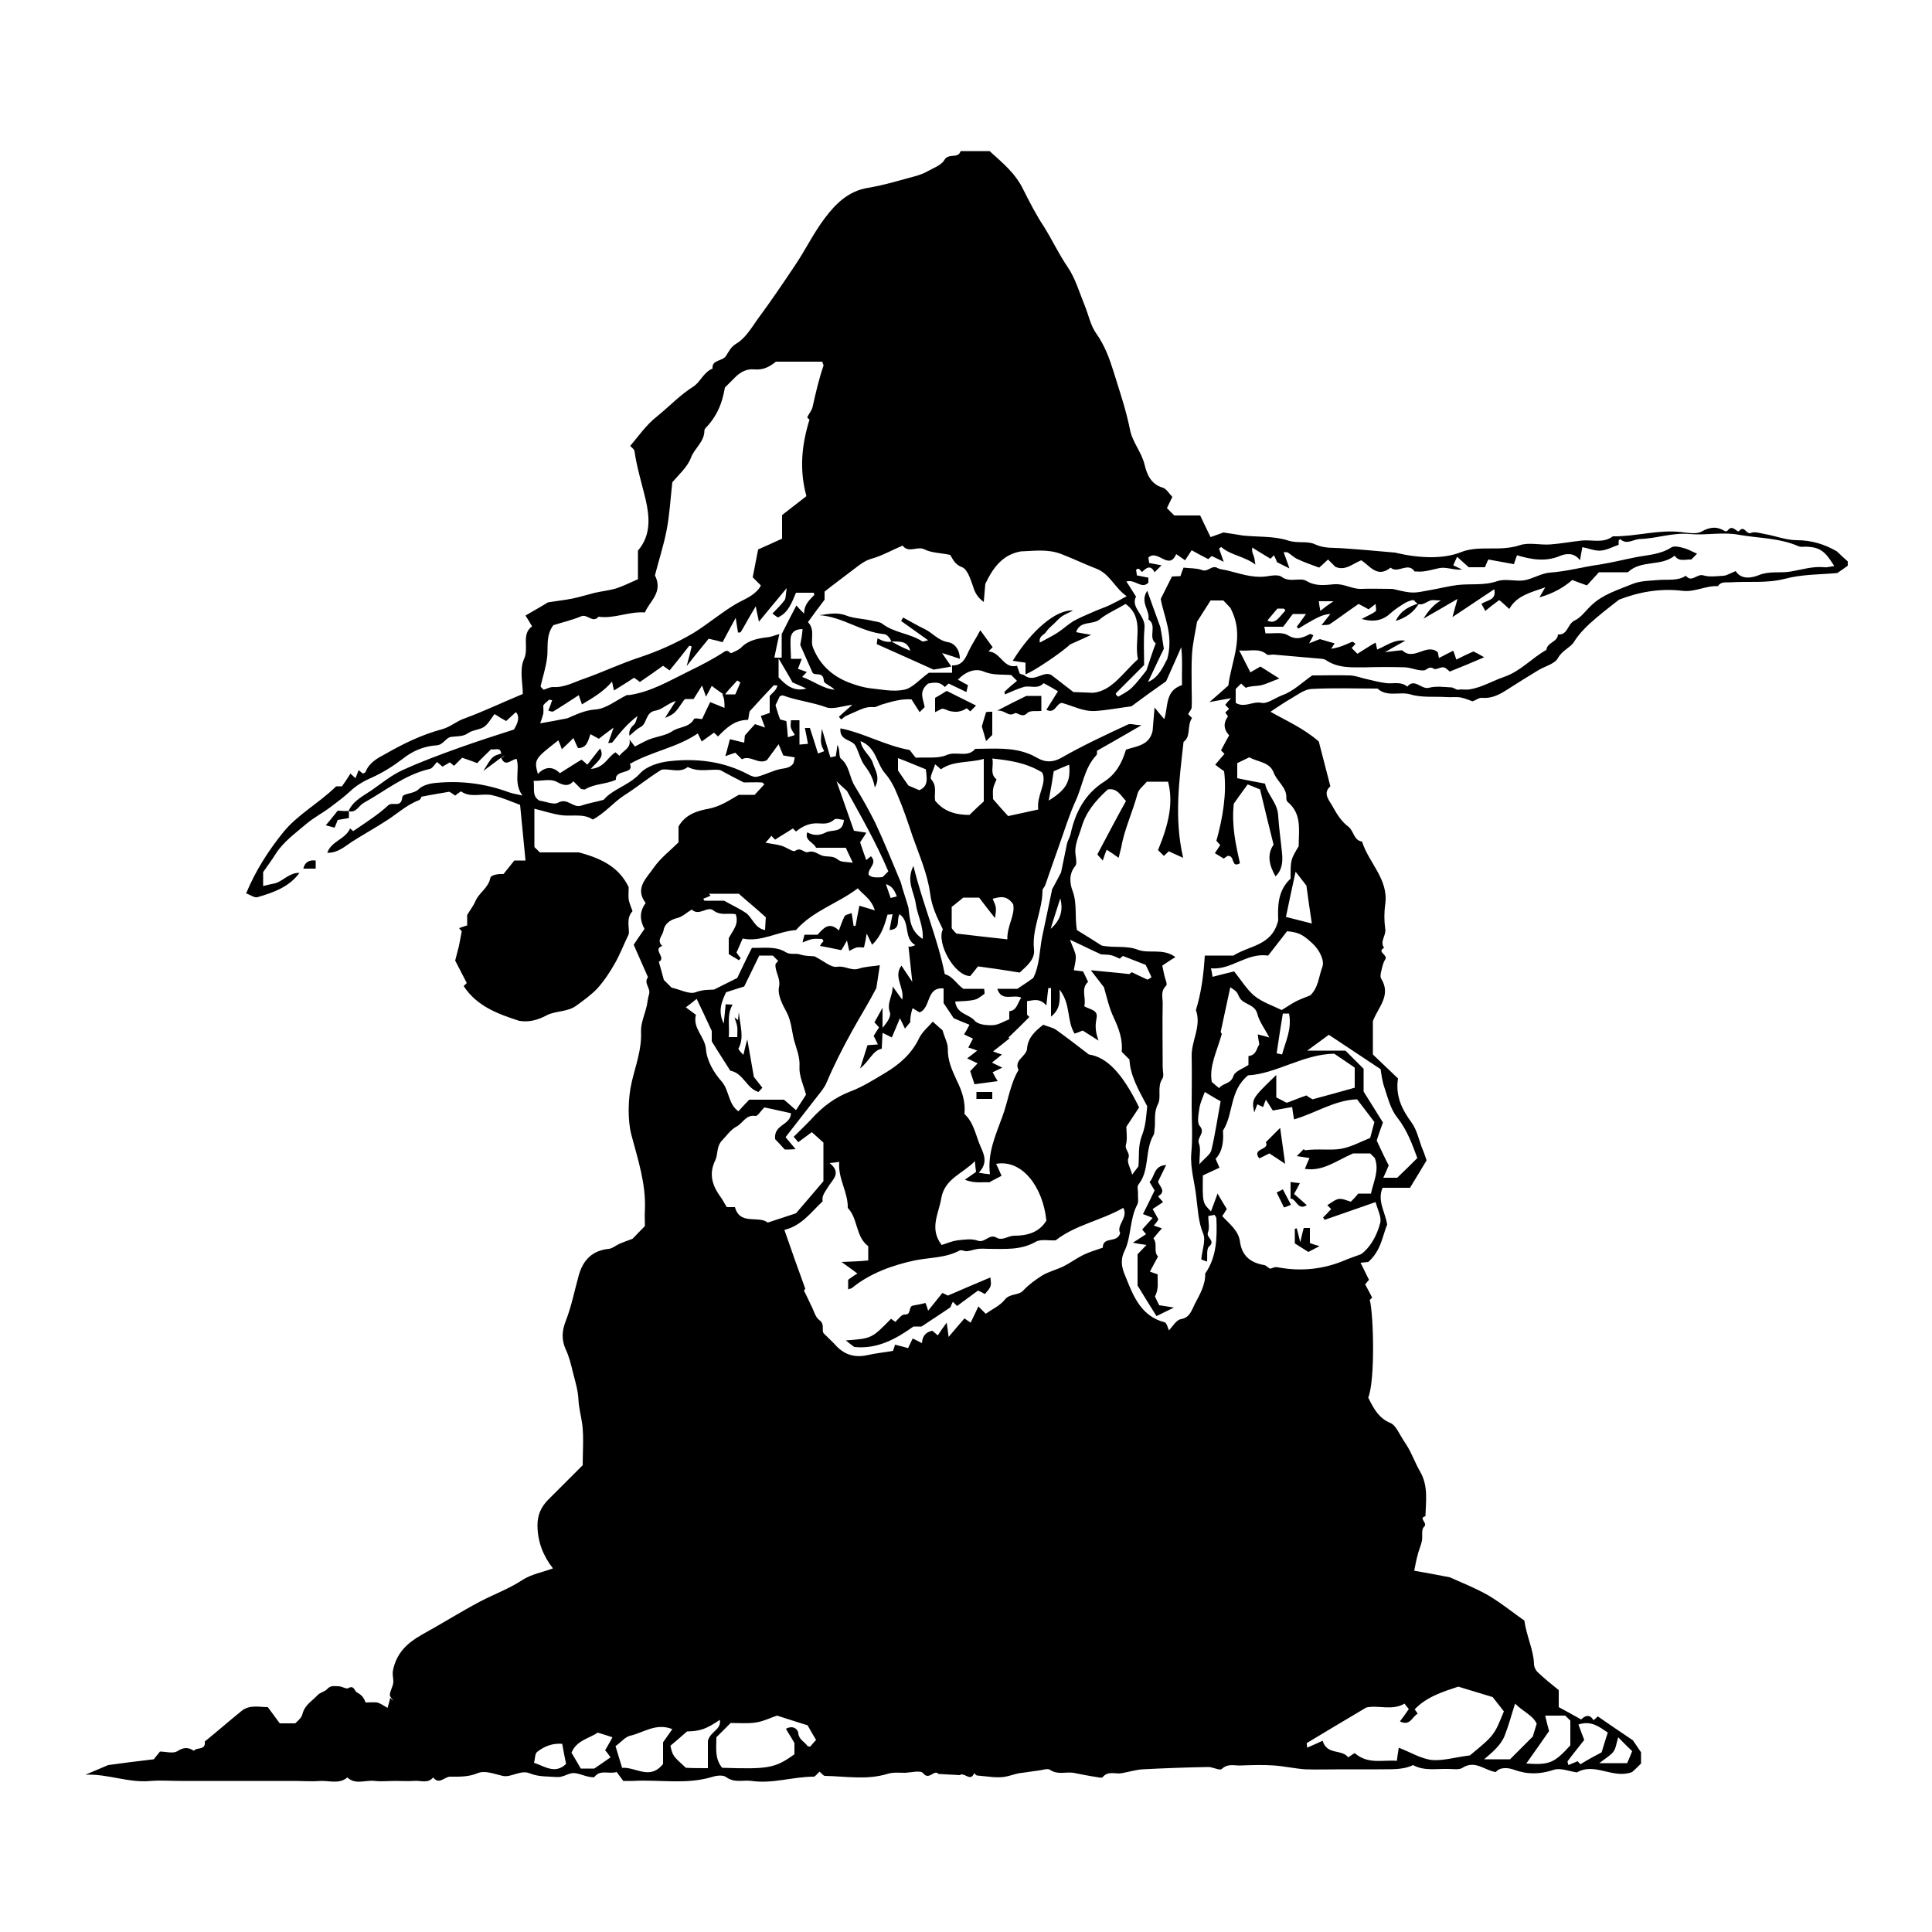 <?xml version="1.0" encoding="utf-8"?>
<!-- Generator: Adobe Illustrator 21.0.0, SVG Export Plug-In . SVG Version: 6.00 Build 0)  -->
<svg version="1.1" id="Layer_1" xmlns="http://www.w3.org/2000/svg" xmlns:xlink="http://www.w3.org/1999/xlink" x="0px" y="0px"
	 viewBox="0 0 500 500" style="enable-background:new 0 0 500 500;" xml:space="preserve">
<g>
	<g>
		<path d="M77.5,225.9c-2.7,3.7-6.8,5.1-10.9,6.3c-0.7,0.2-1.8-0.6-2.9-1c2.5-6,5.8-11.1,9.6-15.8c3.7-4.6,9.2-7.5,13.7-11.9
			c0.1,0,0.8,0,1.5,0c0.8-1.1,1.5-2.2,2.2-3.3c0.5,0.5,0.9,0.8,1.3,1.2c0.3-0.7,0.5-1.3,0.8-2.1c0.4,0.3,0.7,0.6,1.1,0.9
			c0.2-0.1,0.6-0.2,0.7-0.4c0.9-2.4,3.1-3.6,5-4.6c4.7-2.7,9.6-5.1,14.9-6.5c2.1-0.6,3.7-2.1,5.8-2.8c4.9-1.8,9.7-4.1,15-6.3
			c0-2.8-0.9-6.3,0.3-9c1.4-3-0.8-6.4,2.1-8.5c-0.6-1-1-1.7-1.7-2.8c2.2-1.3,4.2-2.4,5.8-3.4c2.4-0.4,4.4-0.6,6.4-1
			c1.9-0.4,3.8-1,5.8-1.5c1.8-0.4,3.7-0.6,5.4-1.1c1.9-0.6,3.6-1.5,5.7-2.4c0-2.5,0-5.1,0-7.4c3.6-4.2,2.9-9.1,2-13.2
			c-1-4.2-2.3-8.3-2.9-12.6c-0.1-0.4-0.6-0.8-1.1-1.3c2.2-2.6,4.2-5.5,6.9-7.6c3.2-2.6,6-5.6,9.5-7.8c1.8-1.2,2.6-3.7,4.9-4.6
			c-0.2-2.4,2.5-1.8,3.5-3.3c0.7-1.1,1.2-2.3,2.7-3.2c2.2-1.3,3.8-3.9,5.4-6.2c3.4-4.6,6.6-9.3,9.8-14.1c2.7-4,4.8-8.4,7.7-12.2
			c2.8-3.7,6.1-7,11.2-7.8c4.2-0.7,8.4-2,12.5-3.1c0.9-0.3,1.9-0.6,2.7-1.1c1.6-0.9,3.7-1.6,4.5-3c1.1-1.9,3.6-0.2,4.2-2.3
			c2.5,0,5,0,7.5,0c3.3,3,6.7,5.7,8.8,10.1c1.6,3.2,3.3,6.5,5.3,9.5c2.1,3.4,3.8,7,6.1,10.4c2,2.9,3,6.5,4.4,9.9
			c1,2.4,1.5,5.2,3,7.3c2.2,3.1,3.4,6.4,4.5,9.9c1.5,4.9,3.2,9.8,4.2,14.8c0.6,3.4,3,5.9,3.8,9.2c0.6,2.5,1.6,5.1,4.7,6
			c1,0.3,1.7,1.6,2.5,2.4c-0.6,1.2-1,2.1-1.4,2.9c0.7,0.7,1.2,1.2,1.9,1.9c2.1,0,4.3,0,6.7,0c0.9,1.9,1.7,3.6,2.7,5.6
			c1.6-0.6,2.9-1,3.3-1.2c2.2,0.3,3.7,0.6,5.1,0.8c3.9,0.4,8.1,0.1,11.7,1.3c2.5,0.8,5,0,7,1c2.4,1.1,4.7,0.8,7.1,1
			c4.5,0.3,8.9,0.7,13.4,1.1c0.2,0,0.3,0,0.5,0.1c6,1.4,12.2,1.6,16.7-0.2c1.5-0.6,2.9-0.8,4.4-0.9c3.6-0.2,7.2,0.3,10.8-0.9
			c2.4-0.8,5.3,0,7.9-0.2c2.7-0.2,5.4-0.7,8.1-1c2.7-0.3,5.6,0.8,8.1-1.1c5.9,0.1,11.7-1.8,17.7-1.1c1.7,0.2,3.9,0.6,5.2-0.1
			c2.3-1.3,4.1-1.4,6.2-0.1c0.1,0.1,0.6-0.1,0.7-0.3c1.2-1.6,2.4,0.8,2.9,0.2c1.4-1.6,1.8,1.1,3.1,0.5c0.9-0.4,2.3,0.1,3.5,0.3
			c2.8,0.5,5.6,1.6,8.3,1.6c3.9,0,7.3,1.1,10.4,2.9c0.9,0.9,1.8,1.7,2.8,2.6c0,0.4,0,0.7,0,1.1c-0.8,0.6-1.7,1.2-2.7,1.9
			c-4.4,0.4-9.1,0.3-13.6,1.5c-4.7,1.2-9.3,0.6-14,0.9c-1.2,0.1-2.5-0.3-3.3,1c-3.1-0.2-5.9,1.6-9.2,1.2c-5.7-0.7-11.3,0.3-16.4,2.3
			c-2.7,2.1-5.3,4.1-7.7,6.3c-1.5,1.4-2.9,2.9-4,4.7c-0.9,1.4-3,2.1-4.1,4.1c-0.8,1.5-3.3,2.1-5,3.1c-2.8,1.7-5.7,3.5-8.5,5.3
			c-1.9,1.2-3.8,2.1-6.2,1.9c-0.7-0.1-1.5,0.6-2.4,0.9c-0.9-0.3-2-0.8-3.1-1c-1.2-0.2-2.5,0-3.7-0.1c-3.1-0.2-6.4,0.2-9.3-0.7
			c-2.8-0.8-6,0.8-8.5-1.5c-5.7,0-11.4-0.2-17.1,0.1c-1.8,0.1-3.6,1.5-5.3,2.5c-1.8,1-3.6,2.3-5.3,3.4c4,2.3,8.5,4.2,12.5,7.7
			c0.9,3.4,1.9,7.4,3,11.6c-2.2,1.9-0.1,3.8,0.8,5.6c1,1.8,2.2,3.6,3.8,4.8c1.5,1.1,1.4,3.6,3.6,3.9c1.7,5.5,6.9,9.7,6,16.2
			c-0.3,2.1-0.3,4.3,0,6.4c0.3,1.7-1.5,3.2-0.3,4.9c-2,1.1,1.1,1.8,0.3,3c-0.6,0.9-0.8,2.1-1.1,3.3c-0.1,0.5-0.2,1.2,0,1.6
			c2.8,4.4-0.8,7.5-2.1,11.1c0,2.8,0,5.7,0,8.6c2.1,2,4.3,4.1,6.5,6.2c-0.7,4.5,1,8,3.5,11.4c1.4,1.9,1.9,4.5,2.8,6.8
			c0.4,0.9,0.7,1.8,1.1,3c-1.4,2.3-2.8,4.7-4.3,7.1c-2.6,0-4.9,0-7.1,0c-1.4,3.4,0.6,6,1.2,9.5c-1.2,2.8-1.5,6.7-4.9,9.7
			c-0.1,0-0.9,0.1-2,0.2c0.8,1.5,1.4,2.9,2.2,4.4c-0.3,0.4-0.7,0.8-1,1.2c0.6,1.1,1.2,2.2,1.8,3.4c-0.1,0.1-0.3,0.4-0.6,0.6
			c1,4.1,1.4,20.8-0.4,25.3c1.3,2.6,2.6,5.3,5.8,6.6c1.4,0.6,2.1,2.7,4,5.5c1.5,2.3,2.3,4.8,3.6,7c2.2,3.8,1.5,7.7,1.4,11.6
			c-2,0.5,0.8,1.7-0.4,2.8c-0.7,0.6-0.3,2.3-0.5,3.5c-0.2,1.1-0.7,2.2-1,3.3c-0.4,1.4-0.7,2.9-1,4.5c3,0.5,6,1.1,9.2,1.7
			c3.1,1.4,6.7,2.8,10,4.7c3.4,2,6.4,4.5,9.3,6.5c0.6,4.2,2.4,7.6,2.5,11.3c0,0.7,0.5,1.7,1.1,2.2c1.6,1.5,3.3,2.9,5.3,4.5
			c0,1.2,0,2.7,0,4.4c2,1.1,3.9,2.1,5.8,3.2c1-1,2.2-1.5,3.2,0.2c0.4-0.3,0.8-0.7,1.1-1c2.8,1.9,5.5,3.8,9.1,6.2
			c0.2,0.3,1.1,1.6,2.1,3.1c0,0.7,0,1.7,0,2.9c-0.8,0.8-1.7,1.7-2.3,2.2c-5,1.9-9.6-2.6-14.3,0.1c-2-0.3-4.2-1.2-5.9-0.7
			c-3.6,1.2-6.8,1.3-10.4,0c-1.4-0.5-3.5-0.8-4.7,0.6c-2.9-0.4-5.3-3.2-8.6-1.1c-0.9,0.6-2.4,0.3-3.6,0.3c-3.1-0.1-6.3,0.6-9.2-1
			c-2.9,1.4-6.1,1-9.2,1.1c-3,0-6.1,0-9.1,0c-3.2,0-6.4,0.1-9.6,0c-2.7-0.2-5.4-0.8-8.1-1c-2.8-0.2-5.7-0.1-8.5,0
			c-1.7,0.1-3.4-0.6-5,0.9c-0.5,0.5-2.3-0.5-3.5-0.5c-5.7,0.1-11.3,0.3-17,0.6c-1.8,0.1-3.6,0.7-5.4,1c-1.6,0.3-3.5-0.7-4.9,1
			c-0.2,0.3-1,0.1-1.6,0c-2-0.3-4-0.7-6-1.1c-2-0.3-4.1,0.6-6.1-0.8c-0.6-0.4-1.9,0.1-2.9,0.2c-1.4,0.2-2.8,0.4-4.2,0.6
			c-1.4,0.1-2.6,0.6-3.9,0.9c-2.4,0.6-5.2,0-7.8-0.2c-0.3,0-0.5-0.4-0.8-0.6c-0.9,2.4-2.6-0.4-3.7,0.5l-5.5-0.3
			c-1.2-1.3-2.4,1.8-4-0.2c-0.6-0.8-3-0.2-4.6-0.1c-1.6,0-3.2-0.2-4.7,0.3c-5.3,1.6-10.7,0.6-16.1,0.5c-0.4,0-0.8-0.6-1.4-1.1
			c-0.6,0.5-1.1,1.3-1.5,1.3c-5.4,0-10.7,1.9-16.1,1.1c-2.2-0.3-4.4,0.6-6.6-1c-0.8-0.6-2.5-0.4-3.7,0c-6.7,2-13.6,0.6-20.4,1
			c-0.7,0-1.4,0-2.5,0c-0.5-0.7-1.1-1.5-1.7-2.3c-2.1,0.6-4.2-0.7-5.7,1.2c-0.2,0.3-1,0.1-1.6,0c-1.5-0.3-3-1.1-4.3-0.9
			c-1.2,0.2-2.4,1.1-3.9,1c-2.4-0.2-4.7,0-7.1-1c-2.3-0.9-4.8,1.2-6.9,0.7c-2.2-0.5-4.6-1.5-6.5-0.7c-2.4,1-4.7,0.9-7.1,0.9
			c-1.5,0-2.8,2.2-4.4,0.2c-1.4,1.7-3.3,0.7-5,0.9c-1.6,0.1-3.2,0-4.8,0c-1.8,0-3.6,0.2-5.3,0c-2.4-0.3-5,1.1-7.1-0.9
			c-2.1,1.8-4.7,0.8-7,0.9c-2.3,0.2-4.6,0-6.9,0c-2.5,0-5,0-7.5,0s-5,0-7.5,0s-5,0-7.5,0c-2.3,0-4.6,0-6.9,0c-2.5,0-5-0.2-7.5,0
			c-5.8,0.6-11.3-1.9-17-1.6c1.9-0.8,3.8-1.6,5.9-2.5c3.6-0.5,7.5-1,11.8-1.5c0.3-0.4,0.9-1.1,1.6-2c1.5,0,3.4,0.6,4.5-0.1
			c1.6-1,2.7-1.1,4.3-0.1c0.6-1,3.1,0,2.8-2.4c3.2-2.6,6.3-5.3,9.5-7.9c2.1-1.7,4.6-1,6.8-1c1.1,1.5,2.1,2.8,3.1,4.2
			c1.2,0,2.3,0,4,0c0.5-0.5,1.7-1.4,1.9-2.5c0.6-2.3,2.5-3.3,3.9-4.8c0.6-0.7,1.9-0.9,2.5-1.6c0.9-1,1.9-0.7,2.9-0.7
			c0.9,0,2,0.8,2.5,0.5c1.6-0.9,1.6,0.8,2.3,1.1c0.9,0.5,1.7,1.1,2.2,2.6c1,0,2-0.1,3,0c0.8,0.2,1.5,0.7,2.7,1.4
			c0.2-0.8,0.5-1.7,0.7-2.6c0.3,0.3,0.5,0.5,0.8,0.8c-0.3-0.6-1-1.1-0.9-1.7c0.1-1.1,0.9-2.2,0.9-3.3c0-1-0.3-1.7-0.1-2.9
			c0.9-4.5,3.7-7.1,7.4-9.2c5.1-2.8,10-5.9,15.1-8.6c3.6-1.9,7.5-3.3,11-5.6c2.3-1.5,5.2-2,7.9-3c-2.5-3.2-4-6.9-4-11.2
			c0-2.6,0.9-4.6,2.6-6.4c3-3,6-6,9.1-9.1c0-3.5,0.3-7.1-0.1-10.5c-0.3-2.2-0.9-4.3-1-6.5c-0.1-2.3-0.8-4.6-1.4-6.9
			c-0.5-2.1-1-4.2-1.9-6.1c-1.1-2.5-1-4.7,0-7.3c1.5-3.8,2.3-8,3.4-11.9c1.1-3.9,3.5-6.4,7.8-6.8c0.9-0.1,1.8-0.9,2.7-1.3
			c0.9-0.4,1.8-0.7,3.4-1.3c0.7-0.7,1.9-2,3.2-3.3c0-1.3-0.1-2.7,0-4.2c0.3-6.7-1.8-13-3.5-19.4c-1-3.8-0.9-9.5,0.1-13.7
			c1-4.3,2.6-8.4,2.4-13c-0.1-2.2,1-4.5,1.5-6.8c0.2-1,0.3-2,0.6-3c0.4-1.5-1.5-2.8-0.3-4.3c-1.2-2.7-2.4-5.4-3.7-8.4
			c0.8-1.2,1.8-2.7,2.8-4.1c-1.2-2.2-1.4-4.4,0.3-6.7c-3-3.9,0.4-6.6,2.2-9.3c1.7-2.4,4.2-4.3,6.3-6.4c0-1.5,0-3,0-4.1
			c1.8-3.2,5-4.1,7.8-4.6c3-0.6,5.2-2.1,7.8-3.6c1.2,0,2.6,0,4.1,0c0.8-0.9,1.7-1.8,2.5-2.7c-0.1-0.1-0.4-0.5-0.6-0.5
			c-1.6-0.1-3.2,0-4.7,0c-2-1-3.9-2-6.1-3.2c-2.4-0.4-5.5,0.7-8.4-0.8c-2.1,1.7-4.8,0.3-6.8,0.7c-3.6,2.2-6.4,4.6-9.6,6.6
			c-2.8,1.8-5,4.6-8.2,6.3c-2.3-1.6-5.2-0.8-7.9-1.1c-2.4-0.3-4.7-1.1-7.2-1.7c0,3.2,0,6.5,0,9.9c0.4,0.4,0.9,0.9,1.4,1.4
			c3.9,0,7.8,0,10.1,0c6.5,1.7,10.6,4.2,12.9,9c0,1.1-0.1,2.1,0,3.2c0.2,1,0.6,1.9,1,3c-1.8,1.9-0.7,4.5-1,6
			c-1.4,2.9-2.3,5.3-3.5,7.4c-1.3,2.3-2.8,4.6-4.6,6.6c-1.6,1.7-3.6,3.1-5.5,4.5c-2.2,1.6-5.3,1.3-7.5,2.4c-2.4,1.3-4.7,1.9-7.2,1.5
			c-5.6-1.8-11-3.8-14.4-9c0.1-0.1,0.4-0.4,0.8-0.8c-1-1.9-2-3.9-3-5.8c0.3-1.3,0.7-2.6,1-3.9c0.2-1.1,0.4-2.2,0.7-3.7
			c0.1,0.1-0.3-0.3-0.7-0.8c0.7-0.2,1.3-0.5,2.1-0.7c0-1,0-2,0-2.7c0.9-1.5,1.7-2.5,2.2-3.7c0.9-2.1,3.3-3.3,3.8-5.9
			c0.1-0.7,1.9-1.1,3.4-1c1-1.2,2-2.5,2.8-3.5c1.1,0,1.8,0,2.9,0c-0.5-4.8-0.9-9.6-1.4-14.4c-2.2-0.8-4.6-1.9-7.2-2.5
			c-2.6-0.6-5.6,0.8-8.1-1c-0.5,0.3-1,0.7-1.5,1.1c-0.7-0.5-1.3-0.9-1.5-1c-2.3,0.4-4.3,0.7-7.3,1.3c0.2-0.2-0.1,0.7-0.6,0.9
			c-3.4,1.3-5.9,3.8-8.9,5.6c-2.8,1.8-5.7,3.4-8.5,5.2c-1.8,1.2-3.7,2.9-6.3,2.8c1-3,4.7-3.5,5.9-6.3c0.4,0.3,0.7,0.6,0.8,0.7
			c3.2-2.2,6.4-4.2,9.1-6.7c1.1-1,3.3,0.8,3.6-2c0.1-1.2,2.9-0.8,4.3-2.2c1-1,3-1.5,4.6-1.6c6.4-0.6,12.6,0.2,18.6,2.4
			c1,0.4,2.1,0.5,3.6,0.9c-2.4-3.4-0.6-6.6-1.5-9.5c-1.4,0.1-2.9,2.3-4-0.3c0.3-0.1,0.6-0.2,0.9-0.4c-0.3-0.2-0.6-0.5-0.9-0.7
			c-0.2-1.8-1.6-0.8-2.6-1.1c-1.2,1.2-2.4,2.3-3.6,3.6c-1.5-0.6-2.8-1-3.9-1.4c-0.8,0.8-1.4,1.4-2.1,2.1c-0.3-0.3-0.7-0.6-1.1-0.9
			c-0.7,0.4-1.3,0.8-1.9,1.1c-0.6-0.5-1-0.9-1.4-1.2c-0.6,0.6-1.2,1.7-1.9,1.8c-6.5,1.5-11.5,5.7-17.1,8.8c-1.3,0.7-1.9,2.7-3.9,2.1
			c1.2-2.7,3.8-3.9,6-5.4c2.6-1.8,5.1-3.9,8-5.2c4.8-2.2,9.7-4,14.7-5.8c4.5-1.6,9.1-3.1,14.1-4.7c1.2-1.9,1.5-3.5,0.5-4.5
			c-0.9,0.8-1.7,1.6-2.5,2.3c-1.1-0.6-1.8-1-3-1.8c-0.9,1.1-1.6,2.5-2.7,3.3c-1.2,0.8-3,0.8-4.1,1.6c-1.4,1-2.9,0.8-4.4,1
			c-1.5,0.2-2,2.1-3.9,2.2c-3.1,0.2-6.1,1.4-8.7,3.5c-2.5,1.9-5.2,3.6-8.1,4.9c-2.1,0.9-3.9,2-5.5,3.5c-1.6,1.5-3.4,2.8-5.1,4.1
			c-2,1.5-4.3,2.7-6.2,4.3c-2.8,2.4-5.9,4.6-7.9,7.7c-1,1.6-2.1,3.1-3.3,4.8c0,0.9,0,2.1,0,3.6c1.2-0.3,2.1-0.5,3.1-0.7
			C73.3,228,74.9,225.8,77.5,225.9z M230,226.8c-0.4,0.1-0.9,0.2-1.3,0.3c0.6,1.8,1.2,3.6,1.8,5.3c0.8-0.2,1.1-0.3,1.6-0.4
			c-0.7-1.8-1.4-3.5-5.2-3.5c1.2-1.2,2.2-2.2,3-3c-3.2-7.5-7.1-14.3-10.7-20.8c-1.2-1.1-2.2-2-2.7-2.5c1.4,3.9,2.9,8.3,4.5,12.8
			c0.8,0.1,1.8,0.3,3.2,0.5c-0.7,1.2-1.2,1.8-1.6,2.5c0.5,1.5,1,3,1.6,4.6c0.4-0.4,0.8-0.7,1.2-1c1.8,1.9-0.9,3.1-0.6,4.8
			C225.4,226.9,225.9,227.4,230,226.8z M187.5,179.9c-0.9-0.7-1.9-1.3-3.3-2.4c-0.4,0.8-0.9,1.7-1.5,2.8c-0.4-1.3-0.7-1.9-1-2.9
			c-0.9,1.4-1.5,2.4-2.2,3.5c-0.7,0-1.4,0-2.1,0c-0.1,0-0.3,0.2-0.4,0.3c-2.4,3.5-2.4,3.5-4.9,4.6c1.1-1.7,1.9-3,2.8-4.4
			c-2,0.6-3.5,2.2-5.2,2.5c-2.8,0.4-2.1,3.4-4,4.3c-1,0.5-1.9,1.5-2.8,2.2c-0.2-1.1,0.2-2,1.1-2.8c0.6-0.5,0.7-1.5,1-2.3
			c-2.7,2-4.6,4.4-6.5,6.8c-0.1,0.2-0.5,0.1-1.1,0.2c0.4-1.1,0.7-2,1.4-4c-2,1.5-3,2.2-3.8,2.9c-0.7-0.4-1.3-0.7-2.2-1.2
			c-0.6,1.7-0.9,3.6-3.2,3.6c-0.4-0.7-0.7-1.5-1.2-2.6c-0.6,0.6-1,1-1.4,1.4c-0.5,0.5-1,0.9-1.6,1.5c-0.4-1.1-0.6-1.7-0.9-2.3
			c-6.2,4.8-6.3,5-5.3,8.7c1.9-2,3.9-2,5.7-0.2c2.1-1.3,3.9-2.5,5.6-3.5c0.6,0.5,1,0.8,1.5,1.3c1.1-1.4,2.2-2.8,3.3-4.2
			c1.3,2.3-0.8,3.4-2.4,5.3c3.6-0.3,4.4-3.2,6.4-4.3c0.3,0.3,0.7,0.6,1,0.9c1-1.4,3.1-2,2.6-4.2c0.6,0.7,1.1,1.4,1.4,1.8
			c1.2-0.6,2.4-1.3,3.6-1.8c2-0.8,4.3-1,6-2.1c1.8-1.3,4.4-0.9,5.7-3.2c0.2-0.4,1.6,0,2.1,0c0.8-1.7,1.4-3,2.1-4.4
			c1.2,0.5,2.2,0.9,3.7,1.5c0-1.5,0-2.5-0.6-3.5c1.5,0,2.3,0,3.4,0c0.4-1,0.9-2,1.3-3.1c-0.3-0.2-0.5-0.3-0.8-0.5
			C189.6,177.5,188.4,178.6,187.5,179.9z M265,174.7c2.8,2.3,5.3-1.7,7.5,0.3c2.1,1.6,4.2,3.3,5.3,4.1c2.2,0.1,3.2,0.1,5,0.2
			c4.9-0.4,7.8-5.2,11.7-8.7c-1.1-4.9,1.9-10.6-3.2-14.3c-2.5,1.5-4.9,2.5-6.7,4c-1.8,1.5-5.1,0.2-6.1,3.3c1.1,0.2,2,0.4,3.9,0.7
			c-2,0.9-3.2,1.5-5.5,2.5c-1.9,1.9-9.6,7.1-11.5,7.7c0-1,0-2,0-3c-1.3-0.2-2.3-0.3-3.3-0.5c4.8-7.8,11.2-13.3,15.6-13
			c-1.3,0.7-2.2,1-3,1.6c-0.7,0.5-1.3,1.2-1.9,1.8c-0.8,0.7-1.6,1.4-2.2,2.3c-0.5,0.7-1.8,0.9-1.5,2.6c1.6-0.9,3.1-1.6,4.5-2.5
			c1.4-0.9,2.7-2.1,4.1-3c1.6-0.9,3.3-1.6,4.9-2.3c1.5-0.7,3.1-1.2,4.6-1.9c1.4-0.7,2.8-1.4,4.4-2.3c-3.1-2.1-4.3-5.7-7.8-7.1
			c-3.1-1.2-6-2.6-9.1-3.8c-3.6-1.4-7.2-0.8-10.5-0.7c-4.6,0.8-7.1,4-9.2,8.4c-0.1,0.8-0.2,2.5-0.4,4.7c-1.9-1.4-2.4-2.8-2.9-4.4
			c-0.6-1.7-1.4-4.1-2.7-4.6c-1.9-0.7-2.4-2.1-3.1-3.2c-2.4-0.5-4.8-0.5-6.6-1.4c-1.9-1-4.1,1.1-5.7-1c-2.4,1-4.7,2.3-7.1,3.1
			c-2.3,0.7-2.6,0.7-6.7,3.9c-2.2,1.7-4.4,3.3-6.4,4.9c0,1.1,0,1.8,0,2.1c-1.6,2.1-3,4-4.3,5.8c2,2.1,0.5,4.6,1.3,6.6
			c1.9,4.8,5.5,7.8,10.3,9.4c1.4,0.5,2.9,0.9,4.3,1.1c3,0.3,6.1,1,9,0.4c2.1-0.4,3.9-2.6,6.4-4.4c1.6,0,3.8,0,6,0c0-0.8,0-1.3,0-1.9
			c2.6,0.1,3.4-1.7,4.3-3.7c0.8-1.7,1.9-3.3,3-5.4c1.2,1.7,2.2,3,3.2,4.4c-0.4,0.4-0.6,0.6-1.1,1.1c3.2,0.1,3.9,4.6,7.4,3.7
			c0.3,0.8,0.5,1.4,0.7,2C264.4,174.6,264.9,174.6,265,174.7z M372.9,155.4c-1.4,0-2.1-0.2-2.7,0c-1.4,0.5-2.7,2-4.2,0
			c-0.2-0.3-1.6,0.2-2.3,0.6c-1.3,0.8-2.6,1.6-3.7,2.6c-2,1.9-4.3,2.5-7.6,1.6c1.6-0.9,2.7-1.3,3.6-2c0.3-0.2,0-1.2,0-1.9
			c-0.8,0.6-1.3,1-1.8,1.4c-0.9-0.5-1.6-0.9-2.6-1.4c-2.5,1.7-4.9,3.5-7.4,5.2c-0.4,0.3-1.2,0.2-2.2,0.3c1-1.3,1.7-2.1,2.3-2.9
			c-1.8,0.1-3.1,0.8-4.4,1.5c-1.3,0.7-2.6,1.5-3.9,2.3c-0.1-0.2-0.3-0.4-0.4-0.5c0.8-1,1.5-2.1,2.4-3.3c-0.9,0-1.8,0-3.4,0
			c-0.6,0.7-1.5,2-2.5,3.3c-1.7,0-3.3,0-4.9,0c0.2,0.8,0.2,1.3,0.3,1.7c2.1,0.1,4.3-0.4,5.8,0.5c2.3,1.4,3.9,0.6,5.7-0.3
			c0.2-0.1,0.6,0.2,0.9,0.3c-0.2,0.5-0.5,1-1.1,2.1c1.4-0.6,2.3-0.9,2.8-1.1c1.4,0.4,2.6,0.8,3.8,1.1c-0.4,0.6-0.6,1-0.9,1.4
			c2.2-0.3,3.8-1.1,5.4-1.8c0.2-0.1,0.6,0.3,0.9,0.5c-0.3,0.4-0.7,0.8-1,1.1c0.5,0.5,1,1,1.5,1.5c1.6-1,3.1-2,4.7-2.9
			c0.2,0.8,0.3,1.3,0.4,1.8c2.4-1,4.5-2.7,7.3-2.3c-1.8,1-3.6,2-5.3,3c-0.1,0,4.6-0.6,4.5-0.5c3,2.9,6.3-2,9.2,0.5
			c0.1,0.4,0.2,0.9,0.3,1.5c1.3-0.7,2.5-1.3,3.7-1.9c0.3,0.8,0.5,1.4,0.8,2.3c1.6-0.8,3-1.5,4.4-2.1c0.9,0.4,1.8,0.9,2.8,1.5
			c-3,1.3-5.9,2.5-8.9,3.7c-0.5-0.4-1-1-1.6-1.1c-0.8-0.1-2,0.7-2.5,0.4c-1.3-0.9-1.9,0.4-2.6,0.4c-1.6,0.1-3.2-0.7-4.9-0.8
			c-3.4-0.1-6.8-0.1-10.1,0c-3.6,0-7.2,0.3-10.4-1.9c-0.3-0.2-0.6-0.2-1-0.3c-4.2-0.4-8.4-0.7-12.6-1.1c-0.5,0-1.3,0.2-1.6,0
			c-2.2-1.9-4.6-0.7-7.2-1.1c1.1,2.2,2,3.9,2.9,5.7c0.9-0.5,1.6-0.9,2.6-1.5c1.3,0.8,2.8,1.8,4.9,3.1c-2.2,0.8-3.5,1.5-5,1.8
			c-1.2,0.2-2.5,0.1-3.7,0.6c-0.4-0.4-0.8-0.7-1.2-1.1c-0.5,0.5-1,1-1.4,1.4c0,1.3,0,2.5,0,3.6c2.3,1.4,4.4-0.5,6.7,0
			c1.5,0.3,3.5-1.3,5.4-2c2.8-1,5.1-3.3,7.7-5.1c3.1,0,6.5-0.1,9.9,0c1.5,0.1,2.9,0.7,4.4,1c1.6,0.4,3.3,0.8,4.9,1
			c1.8,0.2,3.8-0.5,5.4,0.9c1.9-2.3,3.6,0.8,5.6,0.3c1.8-0.5,3.9-0.2,5.8-0.1c0.6,0,1.3,0.7,1.8,0.6c1-0.2,2.1,0.1,3-0.1
			c3.1-0.5,5.9-2.2,8.8-3.2c4.4-1.5,7.2-4.9,11-7c0.2-2,2.9-2,3-4c2.6,0.2,2.4-2.7,4.3-3.6c1.7-0.8,2.9-2.6,4.3-3.9
			c3-2.9,6.9-4,10.5-5.5c2.1-0.9,4.6-0.9,7-1.1c2.4-0.2,4.9,0.3,7-1.1c1.5,1.9,2.9-0.6,4.5-0.1c1.6,0.5,3.5,0.2,5.3,0.1
			c0.9-0.1,1.8-0.7,3.1-1.2c1.5,2.4,4.4,1.7,6.1,1c2.8-1.1,5.5-0.4,8.2-0.9c2.9-0.5,5.7-1.4,8.6-1.1c0.8,0.1,1.6-0.2,2.6-0.3
			c-2.3-3.8-3.7-4.8-6.8-5c-0.9-0.1-1.9,0.2-2.6-0.2c-4.9-2.1-10.2-2-15.3-2.9c-4.1-0.8-8.5,0.2-12.8-0.2c-4.4-0.4-8.6,1.2-12.9,1.3
			c-1.7,0.1-3.3,1.6-5,0c0,0-0.2,0.2-0.4,0.4c0,0.3,0,0.7,0,1.1c-1.5,0.5-3.1,1.4-4.7,1.5c-1.5,0.1-3.1-0.6-4.7-0.9
			c-0.2,1.2-0.4,2.2-0.6,3.4c-1.5-2.1-3.7-1.7-5-1.2c-3.9,1.7-7.6,1-11.3-0.1c-0.3,0.8-0.5,1.4-0.8,2.3c-2.2-0.4-4.3-0.8-6.6-1.2
			c-0.3,0.5-0.6,1.3-0.9,2c-1.5,0-2.9,0-4.2,0c-0.9-0.8-1.8-1.6-3-2.7c-0.5,1-0.7,1.6-1,2.2c0.9,0.4,1.6,0.8,2.3,1.1
			c-2,0.2-4-0.7-5.8-0.4c-2,0.4-3.9,1.1-6,0.9c-0.2,0-0.5,0-0.5,0c-1.7-2.6-4.4,0.7-6.2-1c-3.5,2.8-5.4-0.5-7.6-1.9
			c-2.3,0.9-4.1,2.8-6.7,1.7c-0.6-0.6-1.3-1.3-1.9-1.9c-0.9,0.8-1.7,1.6-2.3,2.1c-2.2-0.8-3.9-1.4-5.6-2.2c-0.9-0.4-1.7-1.2-2.5-1.7
			c-0.2-0.1-0.5-0.1-1.1-0.1c0.5,1.3,0.9,2.5,1.5,4.2c-1.6-0.8-2.6-1.3-3.2-1.6c-0.3-0.8-0.5-1.2-0.8-1.8c-0.6,0.6-0.8,0.8-0.9,0.9
			c-1.6-1-3.2-1.9-4.7-2.9c-0.2,1.1,0.2,1.7,0.4,2.3c0.2,0.5,0.2,1.2,0.4,2.1c-3-2.2-6.4-2.4-8.8-4.5c-0.1-0.1-0.5,0.3-0.6,0.4
			c0.3,0.9,0.6,1.7,1.2,3.4c-1.6-0.8-2.3-1.1-3.1-1.5c-0.2,0.2-0.6,0.5-0.9,0.8c-1.4-0.7-2.7-1.4-4.3-2.3c-0.6,0.9-1.2,1.8-1.7,2.6
			c-0.9-0.6-1.4-1-2.3-1.6c-1.9,4.4-4.8-1.4-7.2,0.9c0.1,0.4,0.1,0.9,0.2,1.4c1.1,0.2,2.1,0.4,3.2,0.6c-0.7,0.7-1.2,1.2-1.8,1.8
			c-1-2-2.1-1.2-3.2-0.1c-0.5-0.1-0.7-1.4-1.6-0.5c0.1,0.5,0.2,0.9,0.2,1.4c1.1,0.2,2.1,0.4,3,0.6c0,0.6,0,0.9,0,1.3
			c-1.8,1.8-3.4-1-5.7-0.3c0.9,1.3,1.5,2.4,2.5,3.9c-1.5,2.9,2.5,4.8,2.2,8.1c-0.3,3.2-0.1,6.4-0.1,9.6c-2.4,2.4-4.8,4.8-7.2,7.2
			c-0.1,0.1-0.2,0.3-0.1,0.4c0.1,0.2,0.2,0.3,0.6,0.6c1.2-0.7,2.6-1.4,3.6-2.4c1.5-1.5,2.8-3.3,3.7-4.4c0.9-2.7,1.6-4.9,2.4-7
			c-2.1-1.6,0.5-4.6-1.9-6.2c0.5-2.3-2.3-4.4-0.3-7.4c1.1,3.1,2.1,5.8,3.4,9.4c0.2,1,0.5,3,0.9,5.6c-1.2,2.4-2.6,5.5-4.1,8.6
			c1.6-0.7,2.5-1.7,3.3-2.9c0.8-1.2,1.4-2.6,1.7-3.1c1.7-6.3-1-11.2-1.7-15.5c1.2-2.4,2-4,2.9-5.8c0.6,0,1.4-0.1,2.2-0.1
			c0.3-0.9,0.5-1.5,0.8-2.2c1.6,0.2,3.3,0.1,4.7,0.6c1.6,0.7,2.6-1.4,4.1-0.5c0.7,0.4,1.6,0.4,2.4,0.6c3.3,0.8,6.5,2,10,1.6
			c1.4-0.2,3.3-0.6,4.2,0.1c2.2,1.6,4.8,0,6.5,1.1c2.4,1.4,4.8,1,7.1,0.8c2.6-0.2,4.6,1.3,7,1.2c2.5-0.1,5,0,7.5,0
			c0.3,0,0.7,0,1,0.1c5,1.2,5,1,9.4,0.2c2.3-0.4,4.6-1,7-1.3c3.4-0.4,6.8,0.2,10.3-1c2.1-0.7,4.6,0.1,6.9-0.2c2.3-0.4,4.4-1.8,6.6-2
			c4.4-0.3,8.7-1.5,13-2.1c3.2-0.5,6.3-1.3,9.4-1.9c3.1-0.6,6.3-0.7,9.1-2.5c0.7-0.5,2.1-0.2,3.1,0.1c1.3,0.3,2.4,1,3.6,1.5
			c-0.5,0.5-1,1-1.5,1.5c-1.5-0.1-3.2,0.7-4.3-1c-3.5,2.9-8.7,1-12.1,4.3c-2.5,0-5,0-7.5,0c-1,1.1-1.9,2.1-3.1,3.4
			c-1.2-0.4-2.5-0.9-3.8-1.4c-2.3,2-5,3.5-8.5,4.5c0.6-1.1,0.9-1.5,1.5-2.6c-4,1.4-7.4,2.2-9.3,5.6c-0.9-0.8-1.7-1.6-2.6-2.3
			c-1.4,1-2.4,1.8-3.6,2.8c-0.4-0.7-0.6-1.1-1-1.8c1.3-1,4-0.9,3.3-3.8c-3.3,2.2-6.6,4.4-10.8,7.2c0.6-2.1,0.8-3,1.3-4.7
			c-3.1,1.8-5.6,3.3-8.8,5.1C369.7,158,371.1,156.4,372.9,155.4z M306.3,192c-1.1,9.9-2.5,19.7-0.1,30c-1.7-0.8-2.8-1.2-3.7-1.7
			c-0.5,0.5-0.9,0.8-1.3,1.2c-0.5-0.5-1-1-1.5-1.5c2.8-6.8,4-12.2,2.6-17.7c-1.8,0-3.5,0-5.5,0c-0.8,1-2.1,1.9-2.4,3.1
			c-1.3,4.8-3.5,9.5-4.2,13.8c-0.2,0.9-0.5,1.9-0.7,2.8c-1.1-0.8-1.7-1.2-3.1-2.1c-0.3,0.8-0.7,1.8-1,2.8c-0.8-0.9-1.3-1.4-1.4-1.6
			c2.5-4.7,4.9-9.3,7.4-13.8c-1.4-1.5-2.3-3.4-4.7-3c-3.4,3.1-5.7,6-6.8,9.8c-0.7,2.4-2,4.7-1.5,7.4c0.1,0.8,0.3,2.1-0.1,2.6
			c-1.8,2.1-1.4,4.7-0.7,6.5c1.2,3.3,0.5,6.5,1.1,10.1c2.1,1.3,4.4,2.7,6.4,4c3.2,0.7,6.3-0.1,9.4,1.1c2.9,1.1,6.5-0.5,9.7,1.9
			c-1.2,0.7-2.2,1.4-3.4,2.2c0.2,0.8,0.3,1.6,0.5,2.4c0.2,1,0.9,2.4,0.5,2.8c-1.5,1.4-0.9,3-0.9,4.5c-0.1,5.5,0,11,0,16.5
			c0,1.1,0.4,2.4-0.1,3.1c-1.4,2.1-0.2,4.7-1.1,6.5c-1.2,2.3-0.6,4.4-0.9,6.6c-0.1,0.5,0,1.1-0.3,1.5c-2.3,4-0.9,9.1-3.9,12.8
			c-0.4,0.5,0,1.7-0.1,2.6c0,0.9,0.2,1.9-0.2,2.6c-2,3.8-1.5,8.4-3.3,12c-1.4,2.9-0.3,5.2,0.5,7.1c1.9,4.8,4,9.8,9.9,11.3
			c0.5,0.1,0.8,1.3,1.1,2.1c1-1,1.9-2.7,3.1-2.9c2.4-0.4,2.8-2.4,3.6-3.9c1.3-2.5,2.8-5,2.7-7.9c3-4.3,3.1-9.3,2.9-14.3
			c0-0.3-0.3-0.6-0.5-0.9c-0.5,0.1-0.9,0.2-1.6,0.3c0,1.5,0.4,3.1-0.1,4.3c-0.5,1.3,2.1,2.1,0.3,3.6c-0.7,0.6-0.4,2.5-0.5,3.9
			c-0.9-0.3-1.4-0.5-1.5-0.6c0.2-2.4,1.2-4.9,0.5-6.6c-1.3-3.1-1.4-6.4-1.8-9.5c-0.4-3.8-1.6-7.4-1.3-11.3c0.4-4.1,0.1-8.2,0.1-12.3
			c0-4.3,0.1-8.5,0-12.8c-0.1-4.1,2.6-7.8,1.1-12c1.4-4.5,2-9.2,2.3-14.1c2.7,0,5.4,0,7.4,0c4.3-2.7,10-2.5,11.6-9.1
			c-0.1-3.2-0.3-7.6,3.2-10.8c0-4.9,0-4.9,2.1-8.4c0-4.1,0.9-8.4-2.9-11.5c-0.2-0.2-0.3-0.6-0.3-0.9c0.2-2.8-2.4-4.3-3.3-6.7
			c-1-2.7-4.1-2.7-6.3-3.9c-1,0.5-2.1,1-3.1,1.5c0,1.2,0,2.4,0,3.9c2.3,0.5,4.6,0.9,7.2,1.4c0.5,2.8,3.3,5,3.4,8.4
			c0.2,3.2,0.7,6.5,1,9.7c0.2,2.2,0,4.3-1.7,5.9c-1.6-2.8-2.3-5.6-0.5-8.2c-1.2-4.8-2.3-9.3-3.5-14.3c-0.8-0.3-1.9-0.8-3.2-1.3
			c-1.4,1.9-2.7,3.7-3.6,5c-0.6,5.6,0.5,10.6,1.6,15.4c-2.4,1.4-1.2-2.1-3.2-1.9c-0.2,0.1-0.7,0.5-1,0.7c-0.7-0.4-1.4-0.9-2.3-1.4
			c0.6-0.9,1-1.5,1.4-2.1c-0.3-0.3-0.6-0.7-1-1.1c1.7-6.1,2.7-12.3,2-18c-1.1-0.8-1.7-1.2-2.3-1.7c1-1.2,1.7-2,2.4-2.8
			c-0.5-0.5-0.7-0.7-0.9-0.9c0.7-1.3,1.4-2.7,2.1-3.9c-1.5-1.6-1.5-3.3-0.3-4.9c-0.3-0.4-0.5-0.7-0.7-1c0.5-0.5,0.7-0.7,1-0.9
			c-0.3-0.4-0.7-0.7-1-1.1c0.3-0.4,0.6-0.8,1.5-1.7c-2,0.3-3.3,0.6-5.6,1c2.2-1.9,3.7-3.2,4.9-4.3c0.8-6.6,4.4-12.8,0.5-20.1
			c-0.2-0.2-1.1-1.2-1.8-1.9c-1.5,0-2.5,0-3.3,0c-1.3,2-2.4,3.8-3.5,5.5c-0.5,2.9-1.1,5.5-1.3,8.2c-0.2,3-0.1,6-0.1,9.1
			c0,1.6,0.1,3.2,0,4.8c0,0.6-0.6,1.2-0.9,1.8c0.2,0.3,0.6,0.6,1,1C307.1,187.9,308.3,190.6,306.3,192z M236.9,244.6
			c-3.2-1.8-1.2-6-4.1-8c-0.8,1.4,0.2,3.2-1.6,3.9c-0.2,0.1-0.5,0.1-1,0.2c0.3-1.5,0.5-2.8,0.8-4.1c-0.6,0.1-1,0.1-1.3,0.1
			c-0.8,2.8-1.6,5.5-4,7.8c-0.5-1.1-0.9-1.8-1.4-2.9c-0.2,1.3-0.4,2.3-0.7,3.6c-0.6,0-1.3-0.1-1.9,0c-0.7,0.2-1.3,0.6-1.9,0.9
			c-0.2-0.8-0.3-1.3-0.6-2.7c-0.8,1.4-1.3,2.3-1.5,2.5c-2.3-0.5-3.9-0.8-5.5-1.1c0.2-0.3,0.3-0.5,0.5-0.8c0.1-0.1,0.3-0.2,0.4-0.4
			c0-0.1-0.1-0.2-0.3-0.6c-0.7,0-1.6-0.1-2.4,0c-0.8,0.1-1.6,0.5-2.7,0.9c0.2-1,0.4-1.5,0.5-2c1.2,0,2.2,0,3.4,0
			c1.5-1.7,3-3.5,5.5-1.1c0.5-1.3,0.9-2.6,1.5-3.7c0.2-0.4,1.1-0.5,1.8-0.8c0.2,1.3,0.4,2.3,0.5,3.3c0.2,0,0.4,0,0.5,0.1
			c0.3-1.8,0.7-3.6,1-5.3c1.1,0.3,2.3,0.7,4,1.2c-0.9-3-3-4-4.4-5.7c-5.3,4-11.6,5.8-16,10.8c-4.6,0.3-9,3.2-13.8,2.2
			c-0.7,1.5-1.1,2.6-1.6,3.6c0.4,0.6,0.7,1,1.1,1.5c-0.2,0.2-0.3,0.3-0.5,0.5c-0.9-0.6-1.9-1.1-2.6-1.6c0-1.7,0-3.2,0-4.1
			c1.1-2.1,2.7-3.6,1.8-6.2c-1.8-0.4-3.9,0.5-5.8-1c-1.6-1.2-3.6,1.6-5.6-0.2c-1.2,0.7-2.4,1.9-3.8,2.2c-2,0.5-3.3,1.7-3.5,3.3
			c-0.2,1.2-1.9,2.5-0.3,3.9c-2.7,0.9,1.2,3.1-0.9,4.1c0.4,1.4,0.8,2.8,1.3,4.7c0.6,0.6,1.4,1.4,2,2c2.3,0.5,4.6,1.8,6.2,1.2
			c2.1-0.8,4-0.6,4.8-0.7c2.6-1.3,4-2,6-3c1.1-2.3,2.4-5.1,3.8-7.8c3,0.1,6.1-0.5,8.7,1.1c1.3,0.8,2.5,0.2,3.7,0.6
			c1.5,0.5,3.1,0.4,3.8,0.5c2.4,1.2,4.3,3,5.9,2.7c2-0.3,3.6,1.1,5.5,0.5c1.8-0.6,3.8-0.6,5.5-0.9c-0.3,2-0.6,3.9-0.9,5.9
			c-1.9,3.7-4.1,7.2-6.1,10.8c-2.5,4.5-4.8,9-6.8,13.7c-0.5,1.2-1.4,2.3-2.2,3.3c-2.8,3.6-5.6,7.2-8.4,10.8c0.9,1.1,1.6,1.9,2.6,3.1
			c-1.2,0.1-1.9,0.1-2.8,0.1c-0.9-1-1.9-2.1-2.5-2.7c-0.4-3.9,4-3.5,4.1-6.7c-2.4-0.5-4.8-1.1-6.9-1.5c-1,1-1.7,2.3-2.3,2.2
			c-2.4-0.4-3.2,1.8-4.8,2.7c-1.7,0.9-2.6,2.4-3.8,3.6c-1.6,1.7-1,3.6-1.8,5.2c-1.7,3.5-0.8,6.5,1.4,9.5c0.6,0.8,1,1.7,1.6,2.6
			c0.7,0,1.4,0,2.1,0c1.3,4.8,6.1,2.1,8.5,4c2.2-0.7,4.2-1.4,7.3-2.4c2-2.3,4.7-5.5,7.1-8.3c0-3.6,0-6.8,0-10c-1.1-1-2.1-1.9-3-2.7
			c-1.4,1-2.4,1.8-3.5,2.6c-0.4-0.5-0.6-0.7-1.2-1.4c1.5-1.5,3.2-3.1,4.7-4.7c2.8-3.1,6-5.5,9.9-7c3.2-1.2,6.2-3.1,9.2-4.9
			c3.5-2.1,6.8-4.9,8.7-9c0.8-1.6,2.4-2.9,3.5-4.2c1.1,1,2,1.8,2.5,2.2c0.6,2,1.4,3.4,1.4,4.8c-0.1,3,1.1,5.6,2.3,8.2
			c1.4,2.8,2.3,5.6,2,8.7c2.5,2.3,2.9,5.6,4.2,8.5c1,2.2,1.8,4.3-0.5,6.7c1.2,0.2,1.8,0.3,2.9,0.4c-0.7-5.5,1.5-10.2,3.2-14.9
			c1.5-4,2-8.4,4.2-12.1c-1.3-2.6,2-3.4,2.2-5.5c0.2-2.8,2-4.5,4.2-6.2c1.2,0.5,2.4,0.7,3.3,1.3c2.8,2,5.5,4.1,8.5,6.4
			c4.7,0.7,8.7,4.9,13,13.7c-1,1.5-2.1,3.2-3.3,5c0,1.4,0.3,3.1-0.1,4.6c-0.4,1.4,1.2,2.1,0.6,3.6c-0.4,1,0.6,2.6,1,4.2
			c0.5-0.7,1-1.3,1.6-2.1c0.3-2.4-0.2-5.3,1-8.2c1-2.6,1.1-5.7,1.3-7.4c-2.4-4.5-4.4-8-4.6-12.1c-0.7-0.7-1.3-1.3-2-2
			c0.3-3.1-0.7-5.9-2-8.7c-1.3-2.7-1.9-5.6-2.6-8c-1.1-1.4-2-2.6-3.4-4.4c3.8,0.4,6.7,0.6,10,1c-0.1,0.1,0.3-0.3,0.6-0.5
			c1.4,0.7,2.7,1.3,4,1.9c0.2,0.1,0.6-0.3,1.1-0.6c-0.5-1.2-1.1-2.3-1.5-3.2c-2.1-0.8-3.9-1.5-5.9-2.3c-0.1,0.1-0.5,0.4-0.8,0.7
			c-2.2-1-2.2-1-4.8-1.1c-2.7-1.2-4.8-2.3-8.1-3.8c0.8,2.1,1.4,3.2,1.5,4.2c0.1,1.2-0.3,2.4-0.5,3.7c0.7,0.1,1.6,0.2,2.4,0.3
			c0.4,0.9,0.9,1.8,1.3,2.7c-2,1.8-0.4,4.2-1,6.3c1.4,0.9,3.6,0.9,3.2,3c-0.3,1.6-0.5,3.2,0.5,5.9c-2.2-1.4-3.3-2.1-4.1-2.6
			c-0.9,0.4-1.5,0.6-2.1,0.8c-2.1-3.4-0.9-7.6-3.9-11.4c0.2,3,0.1,5.2-2.2,7c0-2.7,0-5.1,0-7.4c-0.2,0-0.4,0-0.7,0
			c-0.2,1.4-0.3,2.8-0.5,4.5c-1.8-2-3.4-1.3-5-1.1c0,1.4,0,2.5,0,3.5c0.2,0.2,0.4,0.4,0.6,0.6c-1.8,1.8-3.6,3.6-5.4,5.3
			c-0.1-0.1,0.2,0.2,0.3,0.2c-1.4,1.1-2.7,2.2-4.3,3.4c1,0.4,1.6,0.6,2.3,0.8c-0.8,0.7-1.6,1.3-2.6,2.1c1.2,0.6,1.9,0.9,2.7,1.3
			c-0.8,0.4-1.5,0.7-2.5,1.2c0.4,0.8,0.8,1.5,1.3,2.3c-2,0.3-4,0.5-6,0.8c-0.2-0.7-0.7-2-1.1-3.4c0.5-0.5,1.2-1.3,1.9-2
			c-0.8-0.4-1.5-0.7-2.7-1.3c1.1-0.8,1.8-1.4,2.6-2c-0.7-0.3-1.3-0.5-2.3-0.8c0.4-0.8,0.8-1.5,1.2-2.3c-0.6-0.3-1.3-0.6-2.3-1.1
			c0.5-0.8,0.9-1.5,1.4-2.5c-1.3-0.5-2.5-1-4.1-1.7c-0.5-0.8-1.4-2.1-2.6-3.9c0-0.9,0-2.5,0-3.8c-4.6-0.4-3.2,5-6.2,6.2
			c-0.8-0.4-1.3-0.8-1.8-1.1c-0.5,1.3-0.7,3.1-0.6,3.6c-0.5,0.6-0.9,1.1-1.4,1.7c-0.4-0.8-0.7-1.5-1.3-2.7c-0.8,1.9-1.4,3.4-2.1,5
			c-0.8-0.4-1.5-0.8-2.4-1.2c-0.1,1.4-0.1,2.6-0.2,4.1c-2.4,0.5-3,3-5.6,5.1c0.8-2.6,1.4-4.3,1.9-6c0.9-0.1,1.7-0.1,2.7-0.2
			c-0.4-0.9-0.8-1.6-1.1-2.2c0.5-0.8,0.9-1.5,1.4-2.2c-0.5-0.6-0.9-1-1.2-1.3c0.5-0.9,1-1.8,2.1-3.8c0,2.6,0,3.9,0,5.2
			c1.1-1.3,2.3-2.9,1.9-4c-0.9-2.4,0.8-4.3,0.7-6.7c0.8,1,1.5,2.1,2.5,3.4c0.6-3.2-2.4-5.9-0.2-8.8c0.7,1.1,1.4,2.1,2.8,4.2
			c-0.4-3.9-0.7-6.5-1-9.3C235.2,245.2,235.8,245,236.9,244.6z M140.7,178.5c0.7-0.2,1.6-0.7,2.4-0.7c3,0.2,5.5-1.3,8.2-2.2
			c4.8-1.7,9.4-3.9,14.3-5.5c4.8-1.6,9.5-3.7,13.9-6.3c3.7-2.3,7.1-5.2,10.8-7.4c2.2-1.3,4.7-2.1,6.2-4.2c0.2-0.2,0.3-0.5,0.4-0.7
			c-0.7-0.7-1.3-1.3-2.1-2.1c0.5-2.5,1-5.1,1.4-7.2c2.3-1,4.2-1.9,6.2-2.8c0-2.2,0-4.1,0-6.1c2.3-1.8,4.4-3.4,6.3-4.9
			c-1.9-6.9-1.2-13.4,0.8-19.8c-0.3-0.2-0.5-0.5-0.6-0.6c0.5-1,1.2-1.8,1.4-2.7c0.8-3.6,1.6-7.1,2.8-10.6c0.1-0.3-0.2-0.6-0.3-1.1
			c-4,0-8,0-12,0c-1.7,1.4-3.4,2.2-5.6,2c-2-0.2-3.6,0.7-5,2.1c-0.9,0.9-1.8,1.8-2.6,2.6c-0.7,4.1-1.9,6.8-4.1,9.5
			c-0.4,0.5-1.2,1.1-1.2,1.6c0,3-2.6,4.6-3.5,7.1c-0.9,2.4-3.2,4.4-4.8,6.3c-0.5,4.3-0.7,8.5-1.5,12.5c-0.8,4.1-2.1,8-3,11.6
			c2.2,4.4-1.4,6.7-2.6,9.6c-4.2-0.3-8,1.7-12,1.1c-1.5,1.8-2.9-0.8-4.5-0.1c-2.4,1-5,1.6-7.2,2.3c-2,2.7-1.3,5.6-1.6,8.3
			c-0.3,2.5-1.1,5-1.7,7.5C140,177.9,140.3,178.1,140.7,178.5z M274.6,225.8c0.6-2.7,1-5,1.5-7.3c0.2-1,0.8-1.8,1-2.8
			c1.2-5.5,3.7-10.2,8.5-13.3c3.2-2,4.8-5,5.8-8.4c2.8-0.9,6.1-1.1,6.9-4.9c0.1-1.6,0.3-3.3,0.5-6c1.3,1.6,1.9,2.3,2.5,3
			c1.1-3.2,0.1-7.3,4.6-8.8c-0.1-3,0.2-6.1-0.2-9.8c-0.8,1.9-1.4,3.1-1.9,4.3c-0.5,1.2-1.1,2.4-2,4.5c-2.6,1.8-5.9,4.2-9,6.5
			c-3.2,0.4-6.2,1-9.3,1.2c-3.1,0.2-5.8-1.3-8.7-2.1c-1.5,0.2-1.7,2.9-4,1.8c1-1.6,2-3.2,3-4.8c-1.3-0.8-2.6-1.5-3.7-2.1
			c-1.6,1.7-3.5,0.5-5.2,1c-1.6,0.5-3.2,1.2-4.8,1.9c-0.1-0.4-0.2-0.6-0.1-0.7c1-1,2.1-1.9,3.2-2.8c-0.5-0.5-1-1-1.5-1.5
			c-2.4-0.2-4.7,0.1-7.1-0.9c-2.1-0.9-4.6-0.1-6.7,2.1c1,0.5,1.7,1,2.6,1.4c-0.1,0.5-0.2,1-0.4,1.8c-1.7-0.8-3.1-1.5-4.6-2.2
			c-0.2,0.2-0.6,0.5-1,0.9c-1.4-1.6-3.1-1.1-4.3-0.9c-2.6,2.1-1.2,4.1-0.9,6.1c-0.4,0.4-0.8,0.8-1.3,1.3c-0.7-1.1-1.4-2.2-2.1-3.3
			c-2.7-0.2-5.2,0.6-7.6,1.3c-0.8,0.2-1.6,0.8-2.3,0.7c-2-0.2-3.6,0.8-5.3,1.5c-0.6,0.3-1.2,0.5-1.8,0.8c-0.4,0.2-0.8,0.6-1.2,0.9
			c-0.2-0.2-0.4-0.5-0.6-0.7c1.1-1,2.2-2,3.5-3.1c-2.6,0.3-5.1,1.3-6.9,0.6c-3.6-1.3-7.5-1.7-11-3c-0.3-0.1-0.6,0.1-0.9,0.2
			c-0.4,0.9-0.8,1.7-1.1,2.3c0.4,1.4,0.8,2.7,1.2,3.7c0.7,0.2,1.2,0.3,1.6,0.4c0.2,1.5,0.3,2.8,0.4,4.2c0.9-0.3,1.4-0.4,1.8-0.6
			c-0.4-0.7-0.8-1.2-1-1.8c-0.2-0.6,0-1.3,0-2c0.9,0,1.3,0,2.2,0c0,2.1,0,4.2,0,6.3c0.9-0.1,1.4-0.1,2.2-0.2
			c-0.3-1.5-0.5-2.8-0.8-4.1c0.6,0,0.9,0,1.3,0c0.7,2.2,1.4,4.3,2.1,6.6c0.7-0.3,1.2-0.4,1.6-0.6c-1-2-1-2-0.6-5.8
			c0.9,3,1.5,5.2,2.2,7.4c0.5-0.1,1-0.2,1.4-0.3c0.2-1.1,0.3-2,0.4-2.9c0.8,1.2,0.3,3,0.9,3.5c2.3,1.9,2.2,4.9,3.6,7.1
			c1.9,3.1,3.7,6.3,5.3,9.5c2.3,4.9,4.3,9.9,6.4,14.9c0.3,0.6,0.4,1.2,0.6,1.9c0.5,1.7,1.1,3.4,1.6,5.2c0.4,2.9,0.3,5.9,3.7,8.1
			c0.2-3.5-1.4-6.2-1.8-9.1c-0.4-3-2.6-5.9-0.6-9.8c2.4,9.9,6.3,18.8,8.1,28c2.1,0.6,3,2.5,4.8,3.8c1.6,0,3.5,0,5.4,0
			c0.1,0.6,0.1,0.9,0.1,1.3c-0.8,0.5-1.6,1.3-2.5,1.5c-1.6,0.4-3.3,0.4-5.1,0.5c0.4,3.3,3.6,3.2,5.1,5c0.9,1,3.1,1.2,4.8,1.1
			c1.4-0.1,2.7-1,4.1-1.5c0-0.7,0-1.4,0-2.1c2-0.2,2.1-2.1,3.1-3.5c-2-1-5.1,1.2-6.2-2.3c2,0,3.9,0,5.2,0c1.8-1.2,3-2,4.1-2.8
			c1.7-3.4,1.6-7.1,2.3-10.6c0.8-3.9,1.7-7.9,2.6-12.4C273,228.9,273.9,227.1,274.6,225.8z M352.2,324.6c2.2-1.5,4.1-4.6,5-8.1
			c0.4-1.5-0.7-3.5-1.2-5.4c-4.6,1.6-8.9,3.1-13.2,4.6c-0.1-0.2-0.2-0.4-0.4-0.6c0.7-0.7,1.4-1.4,2.1-2.2c-0.5-0.5-0.7-0.7-1-1
			c1-0.6,1.9-1.4,2.9-1.6c1-0.2,2.1,0.4,3.2,0.7c0.6-0.6,1.2-1.2,1.9-2.1c1.1,0,2.3,0,3.3,0c0.7-3.2,2.2-6,1-9.2
			c-0.4-0.4-0.8-0.8-1.2-1.2c-1.9,0-3.8,0-4.4,0c-4.6,2-7.8,4.7-12.5,4c0.5-1.2,0.8-2,1.2-2.8c-1.1-0.2-2.1-0.3-3.3-0.5
			c0.8-0.8,1.3-1.3,1.8-1.8c0.4,0.3,0.8,0.7,0.3,0.3c3.6-0.5,6.6,0.1,9.4-0.4c2.7-0.5,5.2-1.9,7.5-2.8c0.5-1.8,0.8-3.1,1.1-4.1
			c-1.4-1.9-2.9-3.8-4.5-5.9c-5.8,0.2-10.8,3.6-16.3,5.2c-0.2-1-0.3-1.9-0.5-3.2c-1.8,0.3-3.3,0.6-5,0.9c-0.6-0.9-1.1-1.8-1.8-2.8
			c-0.3,0.7-0.5,1.3-0.7,1.9c-0.5-0.2-1-0.5-1.5-0.7c-0.3,0.7-0.5,1.3-0.8,2.1c-0.7-3.5-0.7-3.5,5.7-9.7c0,2.1,0,4,0,5.8
			c1.1,0.6,2,1,2.7,1.4c1.7-0.6,3.3-1.3,5.1-1.9c0.5,0.4,1.1,0.7,1.6,1c3.7-1,7.4-2,10.9-3c0-2.1,0-3.6,0-5.2
			c-1.7-1.2-3.4-2.3-5.3-3.6c-8,0.1-15,5.2-22.3,5.6c-4.9,4-3.7,10-6.5,14.3c0.2,2.8-0.1,5.4-1.9,7.3c0.4,0.9,0.7,1.6,1,2.3
			c-1.7,0.8-3,1.4-4.3,2c-0.1,7.1-0.1,7.1,2.1,9.3c0.6-1.6,1.1-2.9,1.7-4.6c0.9,1.5,1.7,2.9,2.4,4c-0.5,0.7-0.7,1.2-1.2,1.8
			c1.8,2,4.2,3.7,4.6,6.6c0.5,3.7,2.7,5.5,6.3,6.1c0.6,0.1,1.3,1.1,1.7,0.9c0.7-0.2,0.9-0.5,1.9-0.3c6,1.1,11.9,0.5,17.6-2
			C349.4,325.6,350.3,325.3,352.2,324.6z M208.1,334.1c0.7,1.3,1.2,2.5,1.8,3.7c0.7,1.3,1.1,3.1,2.1,3.8c1.6,1.1,0.5,2.7,1.2,3.5
			c1.3,1.3,2.3,2.2,3.3,3.3c2.2,2.3,4.9,3,8,2.3c2.2-0.5,4.4-0.7,6.6-1.1c0.3-0.8,0.5-1.4,0.5-1.6c1.3,0.3,2.4,0.6,3.4,0.9
			c0.5-1,0.8-1.7,1.2-2.5c0.8,0.4,1.5,0.7,2.4,1.2c0.1-1.8,1-2.9,2.7-3.2c0.5,0.4,0.9,0.8,1.4,1.2c0.7-1.1,1.4-2.1,2.3-3.3
			c0.2,1.2,0.3,2.1,0.5,3.7c1.5-1.8,2.8-3.3,4.1-4.8c0.6,0.4,1.1,0.8,1.6,1.1c0.7-1.4,1.3-2.7,2-4.2c0.8,0.8,1.5,1.5,1.9,1.9
			c1.7-1.2,3.7-2.1,4.9-3.6c1.4-1.8,3.6-1,4.9-2.5c1.4-1.5,3.1-2.7,4.8-3.8c1.7-1,3.7-1.5,5.4-2.3c1.8-0.9,3.4-2.1,5.2-3
			c1.6-0.8,3.4-1.3,5.1-1.9c0-3.1,3.8-1,4.5-3.8c-1.1-2,2.2-4,0.8-6.5c-5.8,3.3-12.4,4.4-17.5,8.4c-1.8,0.1-3.9-0.4-5.2,0.4
			c-3.9,2.2-8,1.8-12.1,1.8c-0.9,0-1.8-0.1-2.7,0c-1,0.1-1.9,0.5-2.9,0.6c-0.6,0.1-1.4-0.4-1.9-0.2c-3.7,2-7.8,1.8-11.7,2.6
			c-5.6,1.2-11.6,3.3-16.3,7.2c-0.2,0.1-0.5,0.1-0.9,0.3c0-0.9,0-1.8,0-2.5c0.8-0.6,1.5-1.1,2.4-1.6c-1.4-1.1-2.5-1.8-4.1-3
			c2.9-0.1,4.9-0.2,6.9-0.4c0-1.4,0-2.5,0-3.7c-3.3-2.4-2.6-7.1-5.3-9.9c0.1-4.1-2.6-7.6-2.2-11.9c-0.9,0.1-1.4,0.2-2.5,0.3
			c3.3,2.6,0.6,4.4-0.4,6.2c-0.7,1.2-1.7,2.2-1.4,3.7c-3,2.8-5.4,6.3-9.9,7.4c1.8,5.2,3.6,10.3,5.4,15.2
			C208.2,333.8,208,334.1,208.1,334.1z M380.4,454.3c6.3-5.2,6.3-5.2,8.8-11.4c-1.2-1.5-2.4-3.1-2.9-3.7c-3.7-1.1-6.2-1.9-8.9-2.7
			c-3.9,1.3-8.2,2.6-11.3,5.9c0.3,0.3,0.5,0.7,0.8,1.1c-1.5,0.8-1.9,3.3-4.6,2c0.9-1.2,1.7-2.3,2.3-3.2c-0.5-0.6-0.9-1.1-1.1-1.4
			c-3.3,1.9-6.8,0.3-9.9,1c-5.2,3.1-10.3,6.1-15.4,9.2c0,0.2,0,0.5,0.1,1.2c1.4-0.6,2.7-1.2,4-1.8c1.1,3.8,5,2.1,6.6,4.3
			c0.8-0.5,1.3-0.9,1.7-1.1c3.4,3,7.3,1.7,10.9,2c0.2-1.4,0.3-2.3,0.5-3.4c3.1,1.2,5.8,2.9,8.7,3.2
			C373.7,455.7,376.9,454.7,380.4,454.3z M192.4,273c0.3-1.3,0.5-2.3,1-4c0.7,3.9,1.2,6.8,1.7,9.7c0.8,1,1.5,1.9,2.2,2.8
			c-0.4,0.5-0.7,0.7-1,1.1c-3.1-0.9-3.9-4.9-7.3-5.5c-1.5-2.4-3.1-4.8-4.8-7.6c0-0.9,0-2.3,0-2.7c-1.5-3.2-2.6-5.6-3.9-8.3
			c-0.9,0.7-1.7,1.4-2.8,2.2c1,0.7,1.8,1.4,2.6,1.9c-0.9,3.6,2.3,5.6,2.6,8.9c0.2,2.9,2,6.1,4,8.3c2.1,2.4,1.7,5.9,4.4,7.8
			c1-1.1,2-2.2,2.8-3c3.5,0,6.3,0,9,0c1,0.9,1.9,1.6,3.1,2.7c1.1-1.7,2-3,2.6-4c-0.7-2.6-1.8-4.9-1.7-7.1c0.2-2.6-0.8-4.8-1.4-7
			c-0.6-2.4-0.7-4.9-1.9-7.2c-1.1-2-2.4-4.5-2-6.5c0.5-2.4-1.1-4-0.9-6c0.2-0.3,0.4-0.5,0.7-0.8c-0.5-0.5-1-1-1.4-1.4
			c-1.3,0-2.5,0-3.5,0c-1.4,2.9-2.7,5.5-3.9,8c-1.6,0.5-3.2,1-4.7,1.5c-1.1,2.4-2.2,4.8-0.6,8.1c0.2-2.1,0.4-3.6,0.5-5
			c0.7,0,1.1,0.1,1.8,0.1c-1.6,2.7-0.7,5.5-1,8.4c0.9,0,1.4,0,2.2,0c0-0.9,0.1-1.8,0-2.6c-0.1-0.9-0.5-1.7-0.7-2.5
			c0.3,0.2,0.6,0.5,0.9,0.7c0.1-0.7,0.1-1.4,0.2-2.1c0.3,3.5,1.5,6.6-0.1,9.5C191.3,271.9,191.7,272.3,192.4,273z M243.7,322.2
			c1.3-0.4,2.6-1,4.1-1.2c1.8-0.2,3.7-0.5,5.3,0.1c1.9,0.6,2.9-1.9,4.8-0.8c1.5,0.9,3-0.5,4.6-0.5c3.3,0,6.4-0.8,8.3-3.9
			c-0.9-8.8-6.3-15.9-13-14.7c0.5,1.1,1,2.1,1.4,3.1c-1.1,0.6-2,1-3.2,1.7c-1.5-0.2-3.6,0.4-6.3-0.7c1.3-0.9,2-1.4,2.9-2
			c-0.1-0.7-0.2-1.6-0.3-2.8c-3.2,3.3-7.8,4.5-8.7,9.6C243,314,240.4,317.9,243.7,322.2z M193.6,186.3c-3.6,0-5.7,2.2-7.8,4.3
			c-0.5-0.5-0.8-0.8-1-1c-1.1,0.8-2.1,1.5-3.2,2.3c-0.5-1-0.8-1.7-1-2.1c-5.4,3.7-11.8,4.6-17.6,7.9c1.3,2.8-3.9,1.3-3.6,4.1
			c-2.6,1.2-5.6,1-8,2.5c-0.2,0.1-0.7-0.1-1-0.1c-0.6-0.6-1.3-1.3-2-2c-1.4,1.5-2.7,1-4.4,0.1c-1.5-0.8-3.7-0.2-5.9-0.2
			c0.3,2.1-0.5,3.9,1.5,5.1c1.6,0.2,3.7,1.2,4.9,0.5c2.4-1.3,3.8,1.5,5.9,0.8c1.7-0.6,3.6-0.9,5.8-1.5c0.2-0.2,0.8-0.9,1.5-1.4
			c2.5-1.9,5.6-2.9,7.9-5.4c1.7-1.9,4.9-2.9,7.6-3.2c7-0.8,14,0,20.4,3.4c0.7,0.4,1.7,0.8,2.4,0.6c2.1-0.5,4-1.6,6.1-2
			c1.2-0.2,2.4-0.3,3.2-1.4c0.2-0.4,0.2-0.9,0.4-1.6c-1.1-0.2-2.1-0.3-3-0.5c-0.3-0.8-0.6-1.4-1.2-2.9c-1.3,1.8-2.2,3-3,4.1
			c-2.2,1.3-4.3-1.4-6.5-0.2c-0.6-0.6-1.3-1.3-1.7-1.7c-0.9,0.3-1.8,0.6-2.6,0.9c0.5-1.6,0.8-2.9,1.2-4.4c1.2,0.3,2.4,0.6,3.7,0.9
			c0.1-0.8,0.1-1.6,0.2-1.9c1.1-1.3,1.9-2.1,2.6-2.9c0.8,0.3,1.6,0.5,2.6,0.9c-0.5-1.3-0.8-2.1-1.1-3c1.1-0.4,1.7-0.6,2.3-0.8
			c0-1.6,0-3,0-4.4c0.7-0.8,1.7-1.4,2-2.7c-0.6,0-0.9-0.1-1,0c-2.1,2.2-4.2,4.5-6.2,6.7C193.8,184.9,193.8,185.5,193.6,186.3z
			 M202.3,164.1c1.5-3,2.7-5.3,3.8-7.4c0.6,0.7,1.3,1.4,2,2.1c0-2.4,1.4-3.5,2.6-4.8c0.1-0.1-0.1-0.5-0.1-0.6c-1.6,0-3.1,0-4.6,0
			c-1.1,2.6-2,5.2-4.7,6.4c-0.4-0.3-0.7-0.5-1.4-1c1-1.1,2.2-2.2,3.1-3.4c0.4-0.5,0.3-1.3,0.6-3.2c-2.9,3.5-5,6-7.2,8.7
			c-0.2-1.2-0.5-2.2-0.8-4c-1.6,2.6-2.7,4.7-3.9,6.7c-0.1,0.1-0.5,0.1-0.7,0.1c-0.2-1-0.3-2-0.6-3.8c-1.4,2.5-2.3,4.3-3.4,6.3
			c-1-0.3-2.2-0.6-3.6-0.9c-1.6,2-3.3,4-5.7,7.1c0.7-2.5,1-3.8,1.3-5.1c-0.2-0.1-0.4-0.1-0.6-0.2c-1.7,2.2-3.4,4.3-5.1,6.4
			c-0.8-0.6-1.2-0.8-1.7-1.2c-2.1,1.5-4.1,2.9-6,4.2c-0.5-0.4-0.9-0.7-1.5-1.1c-1.7,1.1-3.4,2.2-5.2,3.3c-0.2-0.8-0.3-1.3-0.5-2.3
			c-2.3,2.7-5,4.2-7.8,5.9c-0.3-1-0.6-1.6-0.8-2.4c-2.2,1.4-4.4,2.9-6.6,4.2c-0.3,0.2-0.9-0.1-1.3-0.2c0.4-0.9,0.7-1.8,1-2.7
			c-0.6-0.1-0.8-0.1-0.8-0.1c-0.3,0.2-0.5,0.5-0.8,0.7c-0.1,0.1-0.3,0.2-0.4,0.4c-0.1,0.1-0.3,0.3-0.3,0.4c0,0.7,0.1,1.4,0,2.1
			c-0.2,0.8-0.5,1.7-0.8,2.5c2.3-0.4,4.5-0.8,7-1.3c2.2-0.9,4.4-2.1,7.4-2.3c2.7-0.2,5.3-2.4,8-3.7c0.1-0.1,0.4,0,0.5,0
			c5.7-0.8,10.5-3.7,15.6-6.2c3.1-1.5,6.2-3.1,9.1-5c1.2-0.8,1.4,0.5,1.9,0.3c0.9-0.4,1.9-0.8,2.6-1.5c1.9-1.9,4.4-2.3,6.9-2.6
			c0.9-0.1,1.7-0.5,2.9-0.8c-0.5,2.2-0.9,4.1-1.3,6.1c0.8,0,1.2,0,1.9,0C202.3,167.9,202.3,165.6,202.3,164.1z M328.2,247.3
			c-5.6-0.8-9.5,3.8-14.8,3.3c0.2,0.9,0.3,1.4,0.4,2.2c1.9-0.5,3.6-0.9,5.6-1.4c1.7,2.1,3.2,4.6,5.2,6.3c2.1,1.7,4.9,2.6,7.1,3.7
			c1.5-0.9,2.6-1.7,3.8-2.3c1.2-0.6,2.4-1,3.6-1.5c2.1-2,2.2-4.9,3.1-7.3c0.7-1.7-0.8-4.6-2.6-6.2c-2.5-2.3-3.5-2.8-6.5-3.1
			C331.5,243.1,329.8,245.2,328.2,247.3z M201.1,444c-1.6,0.5-3.5,1.5-5.6,1.8c-2.2,0.3-4.5,0.1-6.4,0.1c-1.5,1.5-2.6,2.6-3.7,3.7
			c0,2.7-0.5,5.5,1.5,7.9c12,0.4,13.7,0.1,18.7-3.5c0-1.1,0-2.3,0-2.9c-0.9-1.6-1.6-2.6-2.2-3.7c2.1-1.1,3.2,0.4,3.2,1.2
			c0.2,1.7,1.7,2.2,2.4,3.3c0.1,0.1,0.5,0.1,0.7,0.1c0.5-0.6,0.9-1.1,1.5-1.7c-0.9-1.5-1.7-2.9-2.2-3.8
			C206,445.6,203.7,444.8,201.1,444z M366.8,299.7c-1.3-3.5-2.6-7.2-5.2-10.5c-1.7-2.1-2.4-5-3.3-7.7c-0.6-1.7-0.8-3.5-1-4.8
			c-4.8-3.2-9.2-6.1-13.4-8.9c-1.5,1.1-3.1,2.3-5.6,4.1c4.1,0,7.1,0,9.9,0c1.7,1.7,3.2,3.2,4.7,4.7c0,2.1,0,4.2,0,5.9
			c1.9,3,3.5,5.6,5,8c-0.7,1.9-1.3,3.6-1.6,4.7c1.2,2.6,2.2,4.7,3.1,6.4c-0.5,1.2-0.9,2.1-1.4,3.2c1.7,0,2.9,0,3.6,0
			C363.6,302.9,365.2,301.3,366.8,299.7z M316.2,267.6c-1.3,4.6-3.3,8.3-2.6,12.4c0.8,0.7,1.3,1.1,1.9,1.6c1.1-1.4,3-1,3.7-3.1
			c0.4-1.3,2.6-2,3.9-2.9c0-0.9,0-1.6,0-2.3c2.1-0.2,2.1-2.1,2.8-3c-0.2-1.1-0.3-1.9-0.4-2.6c1.2,0.3,2,0.5,3,0.8
			c-1.2-2.3-2.6-4.1-3.1-6.1c-0.7-2.7-3.7-2.3-4.7-4.4c-0.2-0.4-0.4-0.9-0.7-1.3c-0.5-0.5-1-0.8-1.6-1.2c-0.9,4.1-1.7,7.9-2.5,11.6
			C316.1,267.4,316.3,267.7,316.2,267.6z M174,447.5c-4.2-1.7-7.4,0.9-10.9,1.7c-1.3,0.3-2.4,1.7-3.8,2.7c0.6,2.1,1.2,3.9,1.7,5.6
			c3.7-0.2,7.2,3.3,10.6-1c0-1.6,0-3.9,0-5.6C172.5,449.6,173.2,448.6,174,447.5z M198.1,218.1c1.6,0.3,2.9,0.4,4.2,0.8
			c1.3,0.4,3,1.7,3.5,1.3c1.5-1.1,2.3,0.7,3.4,0.3c1.5-0.5,2.6,0.7,3.8,1c1.3,0.3,2.6-0.1,3.9,1c0.8,0.7,2.3,0.5,3.8,0.8
			c-0.6-1.4-1.2-2.5-1.8-3.9c-2.5,0-5.1,0-7.7,0c-0.7-1.5-3-1.8-2.3-4c1.7,0.9,3.1,0.9,4.9,0c1.6-0.8,4.3,0.3,4.6-3.2
			c-0.9-0.1-2.1-0.5-2.5-0.1c-1.2,1.1-2.5,1.1-3.9,1c-2.4-0.2-4.3,0.7-6,2.1c-0.3-0.3-0.5-0.5-0.8-0.8c-1.5,1-3.1,1.9-4.6,2.9
			c-0.4-0.4-0.7-0.7-1-1C199.3,216.8,198.8,217.3,198.1,218.1z M392.1,440.9c-1,3.1-1.7,5.8-2.7,8.3c-1,2.5-3.1,4.2-5.3,6.1
			c2.5,0,4.7,0,6.7,0c2-2,4-4,5.9-5.9c0.3-1.2,0.7-2.2,1-3.3C396.7,443.9,394.2,443,392.1,440.9z M183.2,457.6c0-3,0-5.4,0-7.1
			c0.7-2.5,3.5-2.8,3.1-5.4c-3.6,2.4-5,2.9-8.5,3c-1.7,1.5-3,2.6-4.3,3.7c0.6,2.6,0.6,2.6,4,5.7
			C179.4,457.6,181.1,457.6,183.2,457.6z M406.4,445.3c-0.5-0.5-0.8-0.8-1.3-1.3c-1.6,0-3.2,0-5.2,0c0.3,1.4,0.6,2.5,1,4
			c-1.7,2.5-3.8,5.4-5.9,8.4c6,0.4,7.2-0.1,11.4-4.7C406.4,449.4,406.4,447.3,406.4,445.3z M150.3,457.7c1.7,0,3.2,0,3.5,0
			c1.8-1.2,2.9-2,4.2-2.9c-0.6-0.9-1-1.4-1.4-1.8c0.6-1.1,1.3-2.2,1.9-3.4c-1.2-0.4-2.5-0.8-3.8-1.2c-2.2,1.5-5.5,2-6.8,5.2
			C148.6,454.8,149.4,456.1,150.3,457.7z M311.8,282.6c-0.5,1.4-1.2,2.8-1.4,4.2c-0.2,1.5-0.7,3.7,0.1,4.6c1.6,1.9-0.9,2.9-0.2,4.6
			c0.5,1.3,0.1,3,0.1,5.3c1.4-1.6,2.8-2.5,3.1-3.6c1-4.2,1.6-8.4,2.4-12.7C314.2,284.1,313,283.3,311.8,282.6z M414.5,453.5
			c0.6-1.9,1-3.4,1.6-5.1c-2.2-1.5-4.3-3.2-7.6-2.1c0.5,1.3,0.9,2.5,1.5,4c-1.4,1.8-2.9,3.6-4.3,5.5c-0.1,0.1,0.1,0.5,0.2,1
			c0.9-0.4,1.7-0.7,2.4-1c0.3,0.4,0.6,0.6,0.7,0.8C410.9,455.4,412.8,454.4,414.5,453.5z M335.3,225.6c-0.9,4.1-1.7,7.8-2.5,11.7
			c1.9,0.5,4,1,6.7,1.7c-0.6-4-1.1-7.4-1.4-9.8C336.9,227.7,336.2,226.7,335.3,225.6z M198,240.7c0.1-1.2,0.1-2.5,0.2-3.3
			c-1.4-1.3-2.4-2.1-3.4-3c-1.3-1.1-2.6-2.2-3.6-3.1c-2.8,0-5.3,0-7.7,0c0.1,0.2,0.3,0.4,0.4,0.5c-0.6,0.3-1.2,0.5-1.9,0.8
			c0.1,0.2,0.2,0.3,0.3,0.5c1.9,0,3.8,0,5.1,0c2.3,1.3,4.1,2.1,5.7,3.2C194.8,237.6,195.3,240.2,198,240.7z M207.7,162.8
			c-2.1,0-3,1-3.1,2.5c-0.1,1.7,0.1,3.4,0.1,5.2c1.2,0,2,0,2.8,0c-0.4,1-0.7,1.8-1,2.6c1,0.3,1.6,0.6,2.3,0.8
			c-0.4,0.5-0.8,0.8-1.2,1.3c2.9,1,5.3,3,8.4,3.3c-0.9-1-2.8-1.6-2.8-2.3c-0.1-2.7-2.6-1-3-2.3c-1.1-2.5-2.2-5-3.1-7
			C207.4,165.4,207.6,164.2,207.7,162.8z M146.5,456.5c-0.4-1.9-0.7-3.5-1-5.2c-2.5-0.2-4.6,0.6-6.5,2.1c-0.6,0.5-0.5,1.8-0.8,2.8
			C141.1,457.2,143.7,459.2,146.5,456.5z M418.8,449.6c-0.5,1.6-0.6,2.9-1.3,3.8c-0.7,0.9-1.8,1.5-3.6,2.9c3.1,0,5.1,0,7.2,0
			c0.5-1.1,1-2.3,1.3-3.1C421.2,452,420.2,451.1,418.8,449.6z M330.4,272.6c0.5,0.1,0.9,0.2,1.4,0.3c0.9-3.4,2.6-6.6,1.8-10.6
			c-0.6,0-1.1,0-1.6,0C331.4,265.8,330.9,269.2,330.4,272.6z M208.7,178.2c-1.3-0.6-2.7-1.2-3.6-1.6c-1.1-2-2.1-3.6-3.6-6.2
			c0,2.3,0,3.5,0,4.9C203.3,177.2,205.3,179.1,208.7,178.2z M271.9,240.4c2.6-2.3,3.3-4.8,2.5-7.9
			C273.6,235.1,272.7,237.7,271.9,240.4z M328,160.6c2.1,1.1,3.1-1,4.4-2.3c0.1-0.1,0.3-0.3,0.2-0.4c-0.1-0.2-0.2-0.3-0.4-0.4
			c-0.7,0-1.3,0-1.6,0C329.6,158.7,328.7,159.7,328,160.6z M345.1,155.6c-1.7,0-2.6,0-3.8,0c0.1,0.8,0.2,1.4,0.4,2.5
			C342.8,157.2,343.6,156.6,345.1,155.6z"/>
		<path d="M78.5,224.8c0.4-1.7,1.5-2.3,3.2-2.1c0,0.6,0,1.3,0,2.1C80.5,224.8,79.5,224.8,78.5,224.8z"/>
		<path d="M129.8,196c-1.6,1.2-3.1,2.3-4.7,3.5c2.3-3.8,2.3-3.8,4.7-4.5c0.3,0.2,0.6,0.5,0.9,0.7C130.4,195.7,130.1,195.8,129.8,196
			z"/>
		<path d="M90.3,209.9c0,0.9,0,1.2,0,1.8c-0.9,0.2-1.9,0.3-2.9,0.5c-0.2,0.6-0.5,1.2-0.8,2c-0.6-0.2-1.2-0.3-2.3-0.6
			c1.3-1.5,2.2-2.7,3.1-3.8C88.5,209.9,89.4,209.9,90.3,209.9z"/>
		<path d="M299.7,325.2c-0.7,1.3-1.4,2.5-2.1,3.9c0.6,0.2,1.2,0.4,2,0.7c-0.1,1.8,0.4,3.7-0.7,5.7c0.2,0.5,0.6,1.3,1.1,2.3
			c0.9,0.1,1.9,0.3,3.8,0.6c-2,1-3.1,1.5-4.5,2.2c-1.7-2.7-3.2-5.1-4.9-7.9c0-2.3,0-5.2,0-8.1c0.7-0.7,1.4-1.5,2.3-2.4
			c-1.2-0.2-2.2-0.3-3.5-0.6c1.3-0.8,2.3-1.5,3.4-2.2c-0.4-0.5-0.7-0.8-1-1.2c0.8-0.9,1.5-1.7,2.7-3c-1.1-0.5-1.8-0.7-2.5-1
			c1-2,2-4,3-6.1c-0.4-0.7-0.8-1.4-1.3-2.2c1.4-1.4,1-4.2,4.3-4.4c-0.8,1.6-1.4,2.9-2.1,4.3c0.3,1.2,2.3,2.5,0,3.8
			c0.3,0.4,0.7,0.8,1.3,1.5c-0.9,0.6-1.8,1.2-2.7,1.8c0.6,1,1,1.8,1.5,2.7c-0.3,0.5-0.7,1-1.2,1.6c0.6,0.2,1.2,0.4,2.1,0.7
			c-0.8,0.9-1.5,1.7-2.2,2.6C299.7,322,298.4,323.8,299.7,325.2z"/>
		<path d="M367.3,156.1c-1.5,2.4-3.3,3.7-6.1,4.6C362.6,157.9,364.6,157,367.3,156.1z"/>
		<path d="M252.7,284.4c0-0.7,0-1.1,0-1.8c1.4,0,2.7,0,4.1,0c0,0.7,0,1.1,0,1.8C255.4,284.4,254.1,284.4,252.7,284.4z"/>
		<path d="M253.1,250.1c-0.8,1-1.4,1.8-2,2.5c-4.1,0-8.8-8.6-7.1-12.1c-1.5-3.1-2.9-5.9-3.3-9.4c-0.7-5-2.8-9.8-4.5-14.6
			c-1.2-3.6-2.4-7.2-3.9-10.7c-0.8-2-1.8-4-3.2-5.6c-2.3-2.6-2.3-6.8-6.4-8.4c0.4,2.5,2.6,3.7,3.2,5.7c0.6,1.9,2,3.7,0.5,6.3
			c-0.4-2.3-1.3-3.9-2.5-5.5c-1.2-1.5-1.6-3.6-2.5-5.3c-0.9-1.7-4.2-1.2-3.9-4.5c6.1,1.2,11.4,4.4,17.9,5.6c0.3,0.3,0.9,1.2,1.6,2
			c2.8-0.2,5.7,0.3,8-0.7c2.5-1.1,5.4,0.8,7.4-1.6c4.7,0,9.4-0.5,13.9,1.3c1.4,0.5,2.6,1.5,4,1.8c1.4,0.3,2.8,0.1,4.4-0.8
			c5.6-3.2,11.4-5.9,17.2-8.6c0.7-0.3,1.6,0.1,3.5,0.2c-4.3,2.5-7.8,4.5-11.5,6.6c0,0.2,0.1,0.9-0.2,1.2c-3.1,3.3-3.5,7.8-5.3,11.7
			c-1.7,3.7-2.9,7.7-4.3,11.6c-1.2,3.4-2.4,6.8-3.6,10.3c-0.2,0.5-0.7,0.9-0.7,1.3c0,5.2-2.8,10-2.2,15.3c0.3,2.6-1.9,4.3-3.7,6
			C260.3,251.1,256.8,250.6,253.1,250.1z M254.6,207.4c0-3.9,0-7.6,0-11c-3.8,1.1-7.9,0.4-11.1,2.7c-0.5-0.5-0.8-0.7-1.5-1.3
			c-0.4,1.5-1.5,3.4-1,3.9c1.6,1.8,0.7,3.7,1,5.5c2.3,2.9,5.5,3.7,8.9,3.7C252.2,209.6,253.5,208.4,254.6,207.4z M257,206.8
			c1.4,1.6,2.5,2.9,3.9,4.4c2.6-0.6,5.2-1.1,7.8-1.7c-0.5-3.7,2.4-6.9,1-9.6c-4.3-2.6-8.5-3.1-12.9-3.6c0.5,1.8-0.8,3.9,1.1,5.4
			C256.9,204,256.9,204,257,206.8z M247.5,241.6c4.4,0.5,8.4,1,13.2,1.5c-0.1-3.6,2.1-6.3,1.5-9.1c-1.7-2.4-3.4-1.9-5.3-1.4
			c1,2.3,1,2.3,0.6,5c-1.5-1.9-2.9-3.7-4.1-5.3c-1.9,0-3.3,0-4.1,0c-1.4,1.1-2.3,1.9-3,2.4c0,2.1,0,3.9,0,5.5
			C246.7,240.8,247.1,241.2,247.5,241.6z M239.6,199.1c-2.5-1-4.8-2-7.2-2.9c0,1.4,0,2.6,0,3.2c1,1.5,1.8,2.6,2.7,3.9
			c0.8,0.3,1.8,0.8,2.8,1.2C240.3,203.5,239.9,201.5,239.6,199.1z M271.4,207.2c4.6-2.9,5.7-4.9,5.3-9.3c-1.3,0.5-2.4,1-4,1.7
			C272.4,201.7,272,204,271.4,207.2z"/>
		<path d="M258.1,183.9c2.9-1.5,4.8-2.5,7.5-3.8c0.6,0,2.2,0,3.9,0c0,1.3,0,2.4,0,3.9c-1.1,0.1-2.9-0.2-3.6,0.5
			c-1.4,1.5-2.6-0.3-3.3,0.1C260.9,185.6,260.3,183.8,258.1,183.9z"/>
		<path d="M242,184.3c0-1.6,0-2.6,0-3.7c0.9-0.5,1.9-1.1,3-1.8c2.4,1.2,5,2.5,7.6,3.8c-0.5,0.5-1,1-1.5,1.5
			c-0.2-0.2-0.5-0.4-0.9-0.8c-0.5,0.3-1.2,0.7-1.9,0.8c-0.7,0.2-1.4,0.1-2.1,0c-0.8-0.1-1.5-0.6-2.3-0.7
			C243.4,183.5,242.9,183.9,242,184.3z"/>
		<path d="M256.8,184.2c0,2.2,0,4.1,0,6c-0.5,0.5-1,1-1.6,1.6c-0.4-1.3-0.7-2.5-1.1-3.8c0.3-1.1,0.7-2.4,1.1-3.7
			C255.7,184.2,256,184.2,256.8,184.2z"/>
		<path d="M230.7,166c-0.3-0.7-1.1-1.9-2-1.9c-5.9-0.6-10.7-4.5-16.7-4.9c2.3-0.2,4.4-0.9,7,0.1c2,0.8,4.6,0.8,6.9,1.4
			c0.8,0.2,1.7,0.2,2.4,0.7c3.1,2.4,7.2,2.5,10.4,4.6c0.2,0.1,0.6-0.1,1.5-0.3c-2.5-1.8-4.8-3.4-7-5c0.2-0.3,0.4-0.6,0.5-0.9
			c1.9,1,3.7,2.1,5.6,3c2.1,1,3.5,3,6.1,3.4c1.4,0.2,3,1.7,3,4.3c-1.5-0.5-2.6-0.9-4.6-1.5c1.1,1.6,1.7,2.5,2.4,3.5
			c-1.5,0.3-2.9,0.5-4.6,0.8c-4.7-2.1-9.7-4.4-14.7-6.6c0.1-0.6,0.1-1,0.2-1.5c0.7,0.3,1.3,0.7,2,0.8
			C229.8,166.2,230.6,166.1,230.7,166c1.7,1,3.1,1.7,4.9,2.4C234.7,165.7,232.9,166.1,230.7,166z"/>
		<path d="M332.6,301.2c-1.7-1.1-2.8-1.9-4.1-2.7c-0.8,0.4-1.7,0.9-2.6,1.3c-2.1-2.7,2.8-2.1,1.7-4.2c1.2-1.2,2.4-2.4,3.7-3.7
			C331.7,294.9,332.1,297.5,332.6,301.2z"/>
		<path d="M339,321.7c1.1,0.4,1.7,0.6,2.5,0.8c-1.1,0.6-2,1-2.9,1.5c-1.1-0.7-2.4-1.5-3.5-2.2c0-1.4,0-2.6,0-3.8
			c0.2,0,0.3-0.1,0.5-0.1c0.2,0.9,0.5,1.8,0.9,3.6c0.4-1.7,0.6-2.6,0.9-3.7c0.5,0,1,0,1.6,0C339,319.1,339,320.3,339,321.7z"/>
		<path d="M334,310.2c0-1.3,0-2.7,0-4.3c0.8,0.1,1.4,0.2,2.4,0.3c-0.5,1-0.9,1.7-1.5,2.8c0.9,0.8,2.1,1.8,3.3,2.9
			C335.8,313.4,335.5,310.2,334,310.2z"/>
		<path d="M334.1,311.8c-0.7,0.3-1.2,0.5-1.8,0.7c-0.6-1.3-1.3-2.6-1.9-3.9c0.6-0.3,0.9-0.4,1.6-0.8
			C332.7,309.2,333.4,310.4,334.1,311.8z"/>
		<path d="M230.6,341.3c0.3,0.2,0.5,0.4,1.1,0.8c0.7-0.6,1.6-1.9,2.3-1.9c2,0.2,1-2,2.2-2.3c1.1-0.2,2.2-0.4,3.3-0.7
			c0.2,0.4,0.4,1,0.7,2c1.3-1.6,2.4-3,3.7-4.6c0.3,0.2,0.9,0.4,1.4,0.7c3.7-1.6,7.4-3.2,11-4.7c0.3,2.3,0.3,2.3-1.4,4.3
			c-0.5-0.3-1.1-0.6-1.8-0.9c-1.7,1.3-3.6,2.6-5.4,4c-0.3-0.3-0.5-0.5-1.1-1.1c-0.3,0.6-0.5,1-0.6,1.4c-2.3,1.6-4.7,3.1-7.5,5
			c-0.2,0-1.1,0-2.1,0c-4.5,3.2-9.3,5.9-15.3,5.3c-0.6-0.4-1.2-0.9-2.2-1.7C225.6,346.4,225.6,346.4,230.6,341.3z"/>
	</g>
</g>
</svg>

